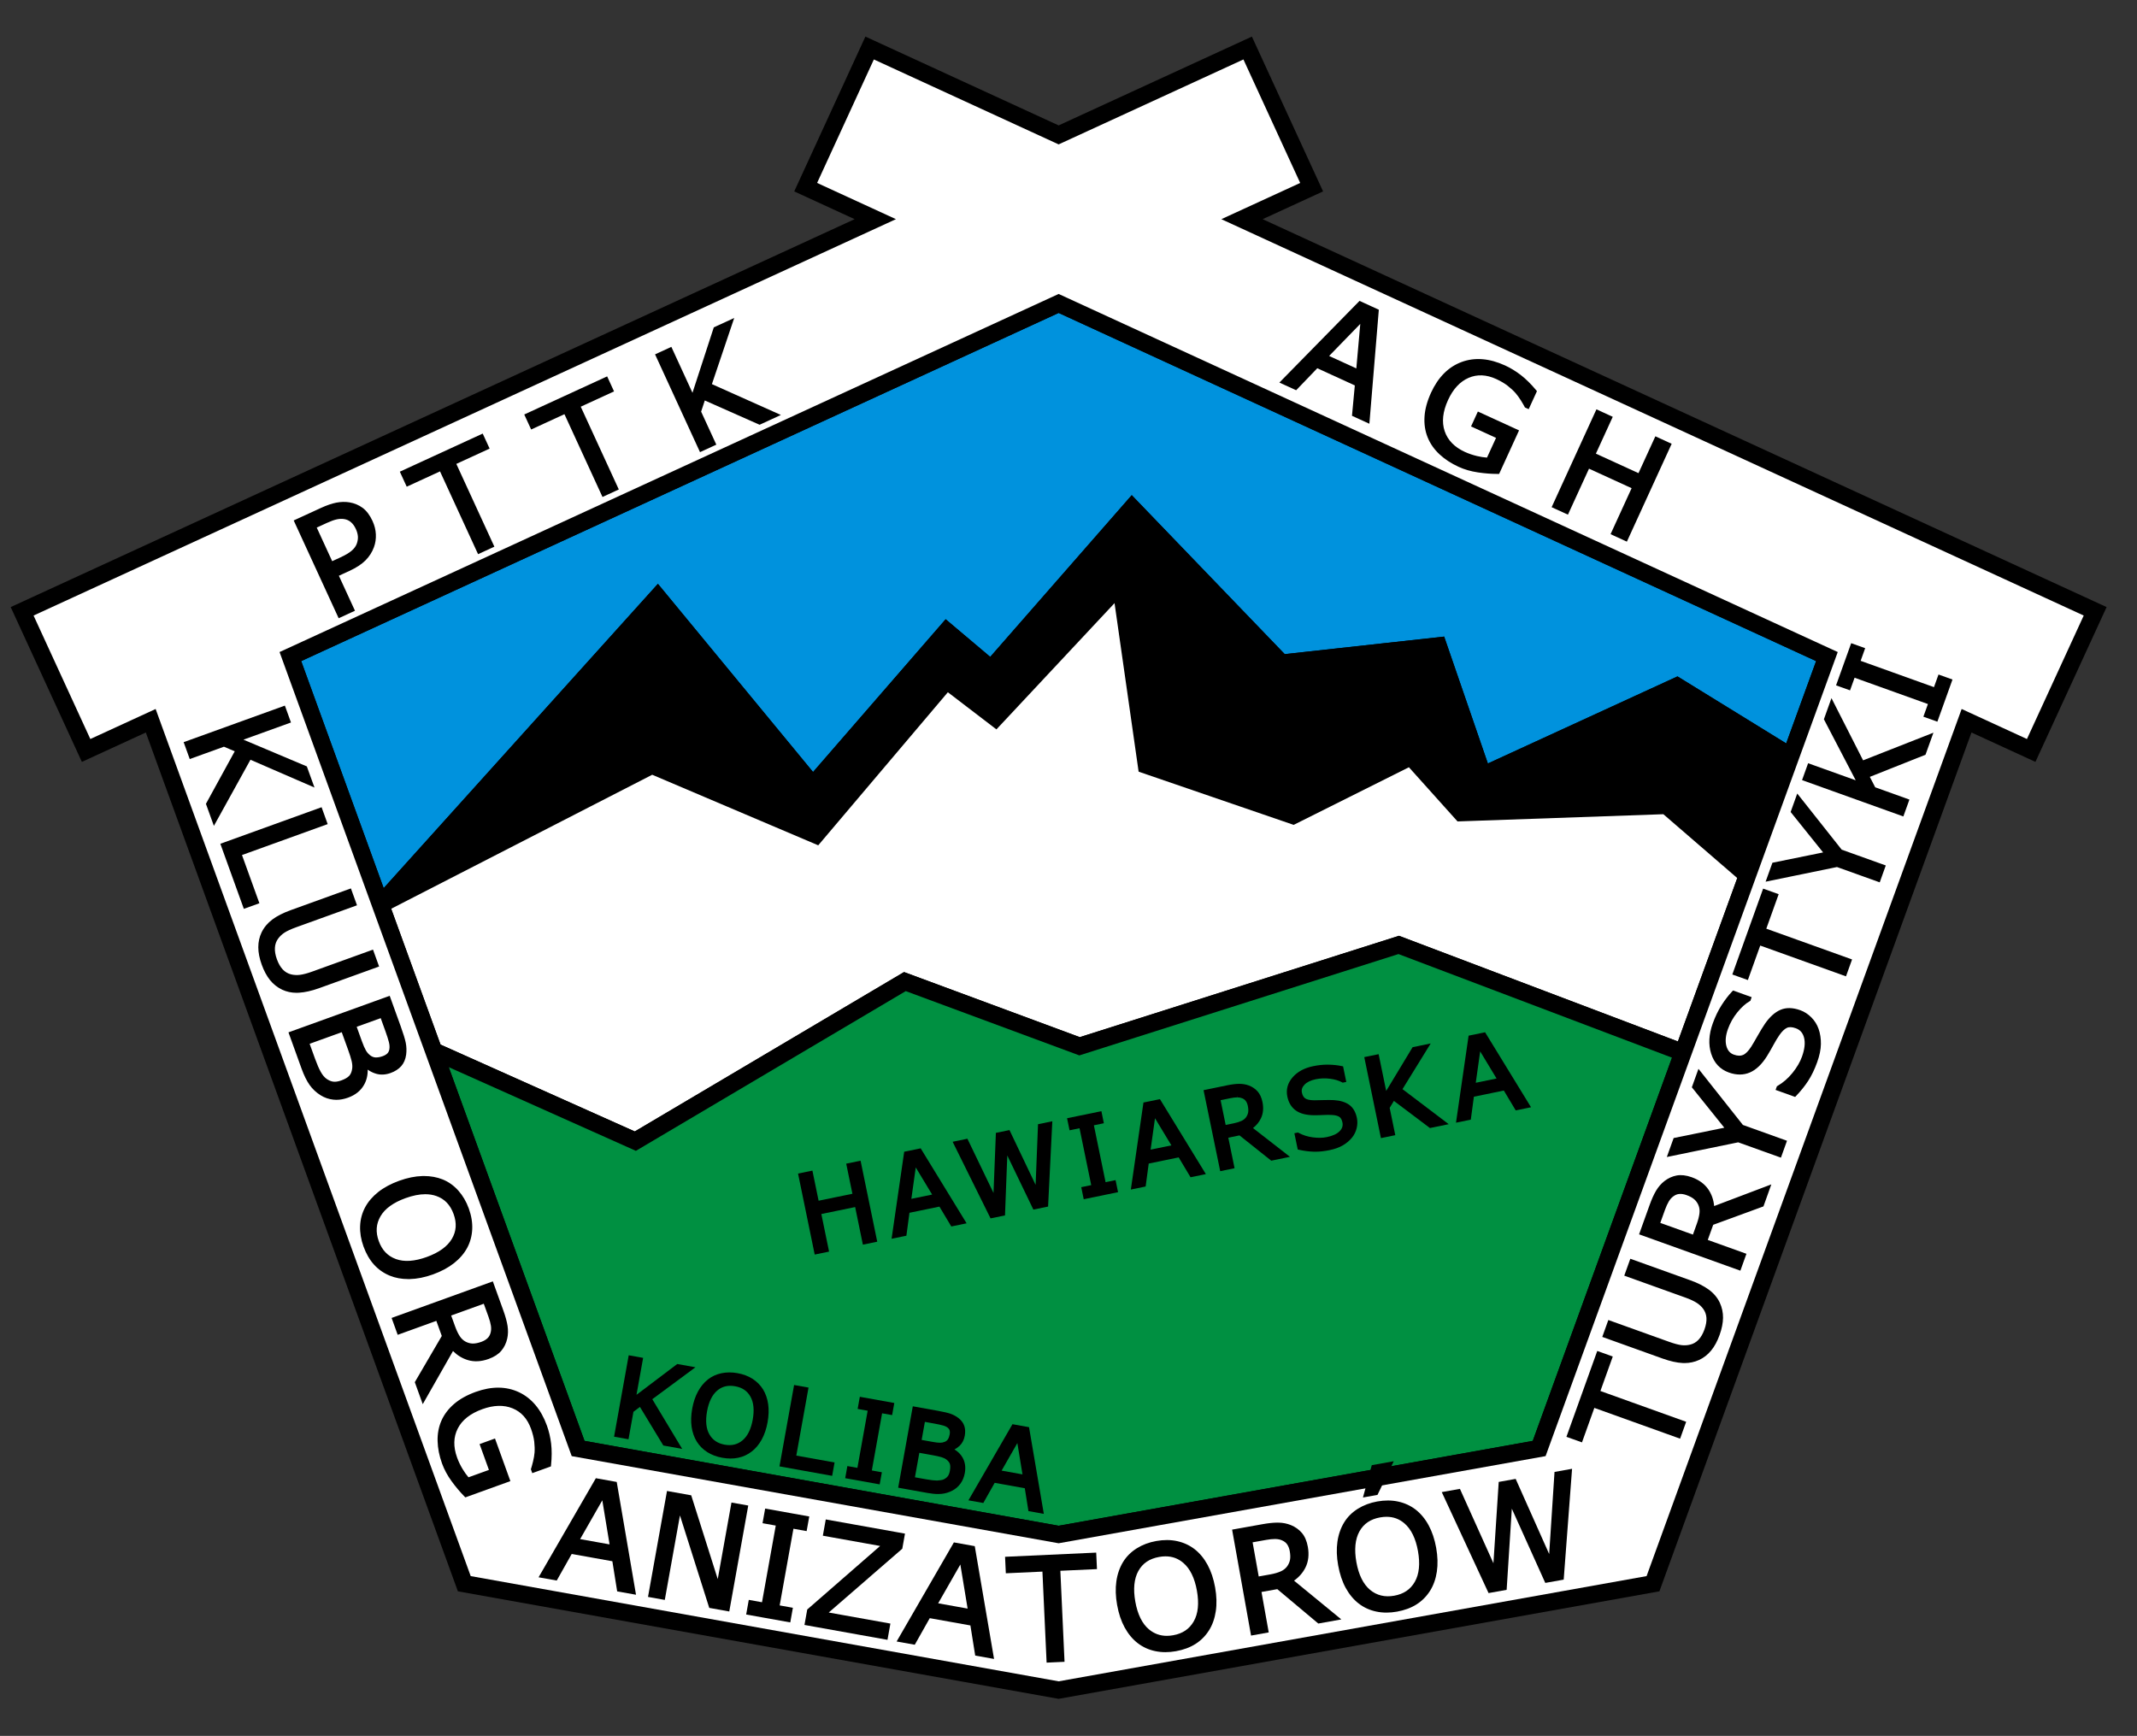 <svg version="1.1" id="svg2" xml:space="preserve" viewBox="368.034 299.386 330.246 268.273" xmlns="http://www.w3.org/2000/svg" style="max-height: 500px" width="330.246" height="268.273"><rect x="368.034" y="299.386" width="330.246" height="268.273" fill="#333333" stroke="none"/><defs id="defs6"><clipPath clipPathUnits="userSpaceOnUse" id="clipPath58"><path d="M 0,595.28 H 841.89 V 0 H 0 Z" id="path56"/></clipPath></defs><g id="g10" transform="matrix(1.333,0,0,-1.333,0,793.707)"><g id="g12" transform="translate(320.205,265.961)"><path d="m 0,0 -10.446,28.752 89.067,40.94 89.067,-40.94 -4.201,-11.563 -13.192,8.13 -22.5,-10.333 -5.167,15 -18.178,-2 -17.321,18 -16.334,-18.667 -5.166,4.36 -15.5,-17.86 -18,21.834 z" style="fill:#0092dd;fill-opacity:1;fill-rule:nonzero;stroke:none" id="path14"/></g><g id="g16" transform="translate(311.013,294.188)"><path d="M 0,0 9.563,-26.321 41.354,8.957 59.34,-12.86 74.712,4.852 79.881,0.489 96.286,19.237 114.021,0.807 132.506,2.84 137.573,-11.872 159.557,-1.776 172.158,-9.543 175.626,0 87.813,40.364 Z M 8.82,-30.134 -2.509,1.049 -1.672,1.433 87.813,42.565 178.134,1.049 173.199,-12.533 159.418,-4.04 136.401,-14.61 131.135,0.678 113.262,-1.289 96.356,16.28 80.093,-2.306 74.93,2.052 59.301,-15.956 41.287,5.894 Z" style="fill:#000000;fill-opacity:1;fill-rule:nonzero;stroke:none" id="path18"/></g><g id="g20" transform="translate(320.205,265.961)"><path d="m 0,0 32.129,35.653 18,-21.834 15.5,17.86 5.166,-4.36 16.334,18.667 17.321,-18 18.178,2 5.167,-15 22.5,10.333 13.192,-8.13 -5.019,-13.813 -9.385,8.11 -23.788,-0.834 -5.833,6.5 -13.667,-6.833 -17,5.833 -3.001,21.001 -14.499,-15.501 -5.666,4.334 -15.167,-17.91 -19,8.076 z" style="fill:#000000;fill-opacity:1;fill-rule:nonzero;stroke:none" id="path22"/></g><g id="g24" transform="translate(352.3,300.082)"><path d="m 0,0 -27.705,-30.744 27.032,13.878 18.753,-7.97 15.305,18.073 5.703,-4.362 15.306,16.363 3.21,-22.46 16.024,-5.498 13.975,6.986 6.029,-6.72 23.713,0.831 8.584,-7.417 4.245,11.684 -12.043,7.422 L 95.114,-20.504 89.848,-5.216 71.975,-7.183 55.069,10.386 38.806,-8.2 33.643,-3.842 18.014,-21.85 Z m -31.639,-35.011 -1.199,1.559 32.905,36.515 17.986,-21.817 15.372,17.712 5.169,-4.363 16.405,18.748 17.735,-18.43 18.485,2.033 5.067,-14.712 21.984,10.096 14.339,-8.838 -5.792,-15.943 -10.187,8.803 -23.861,-0.837 -5.637,6.28 -13.36,-6.679 -17.975,6.168 -2.793,19.541 -13.692,-14.639 -5.63,4.307 -15.028,-17.747 -19.247,8.181 z" style="fill:#000000;fill-opacity:1;fill-rule:nonzero;stroke:none" id="path26"/></g><g id="g28" transform="translate(320.205,265.961)"><path d="m 0,0 31.462,16.152 19,-8.076 15.167,17.91 5.666,-4.334 14.499,15.501 3.001,-21.001 17,-5.833 13.667,6.833 5.833,-6.5 23.788,0.834 9.385,-8.109 -7.464,-20.544 -32.959,12.486 -37,-11.75 -20.25,7.5 -31.25,-18.5 -23.377,10.454 z" style="fill:#ffffff;fill-opacity:1;fill-rule:nonzero;stroke:none" id="path30"/></g><g id="g32" transform="translate(327.168,249.725)"><path d="m 0,0 22.519,-10.07 31.214,18.479 20.374,-7.546 37.005,11.751 32.336,-12.251 6.883,18.944 -8.569,7.403 -23.861,-0.837 -5.637,6.28 L 98.905,25.474 80.929,31.642 78.137,51.183 64.444,36.544 58.814,40.851 43.786,23.104 24.539,31.285 -5.722,15.749 Z M 22.646,-12.318 -1.59,-1.48 l -6.614,18.204 32.663,16.768 18.753,-7.971 15.306,18.074 5.703,-4.362 15.305,16.363 3.21,-22.46 16.024,-5.498 13.975,6.986 6.029,-6.72 23.713,0.831 L 152.68,19.92 144.635,-2.225 111.053,10.497 74.058,-1.252 53.932,6.202 Z" style="fill:#000000;fill-opacity:1;fill-rule:nonzero;stroke:none" id="path34"/></g><g id="g36" transform="translate(326.373,248.984)"><path d="m 0,0 23.377,-10.454 31.25,18.5 20.25,-7.5 37,11.75 32.959,-12.485 -16.675,-45.898 -55.708,-9.972 -55.709,9.972 z" style="fill:#009041;fill-opacity:1;fill-rule:nonzero;stroke:none" id="path38"/></g><g id="g40" transform="translate(343.86,203.78)"><path d="M 0,0 54.965,-9.839 109.93,0 126.073,44.429 94.361,56.441 57.365,44.692 37.24,52.146 5.954,33.626 -15.742,43.328 Z M 54.965,-11.87 54.789,-11.839 -1.486,-1.766 -19.233,47.08 5.826,35.874 37.041,54.354 57.415,46.808 94.419,58.559 128.625,45.601 111.417,-1.766 Z" style="fill:#000000;fill-opacity:1;fill-rule:nonzero;stroke:none" id="path42"/></g><g id="g44" transform="translate(454.533,202.898)"><path d="M 0,0 -55.708,-9.972 -111.417,0 l -33.358,91.815 89.067,40.94 89.067,-40.94 z m 64.457,97.063 -98.908,45.463 8.072,3.71 -7.416,16.134 -21.913,-10.073 -21.913,10.073 -7.416,-16.134 8.072,-3.71 -98.908,-45.463 7.416,-16.133 7.493,3.444 36.352,-100.051 68.904,-12.333 68.904,12.333 36.352,100.051 7.493,-3.444 z" style="fill:#ffffff;fill-opacity:1;fill-rule:nonzero;stroke:none" id="path46"/></g><g id="g48" transform="translate(343.86,203.78)"><path d="M 0,0 54.965,-9.839 109.93,0 142.779,90.408 54.965,130.772 -32.847,90.408 Z m 54.965,-11.87 -0.176,0.031 -56.275,10.073 -33.87,93.223 0.837,0.384 89.484,41.132 90.322,-41.516 -33.87,-93.223 z m -68.161,-3.807 68.161,-12.2 68.161,12.2 36.526,100.531 7.571,-3.481 6.581,14.316 -99.976,45.954 9.14,4.201 -6.58,14.317 -21.423,-9.848 -21.422,9.848 -6.58,-14.316 9.14,-4.201 -99.977,-45.955 6.581,-14.316 7.571,3.481 z m 68.161,-14.231 -0.176,0.031 -69.471,12.435 -36.177,99.571 -7.415,-3.408 -8.252,17.949 97.84,44.974 -7.003,3.218 8.25,17.951 22.404,-10.298 22.404,10.298 8.252,-17.95 -7.004,-3.22 97.84,-44.973 -8.251,-17.949 -7.415,3.408 -36.178,-99.571 z" style="fill:#000000;fill-opacity:1;fill-rule:nonzero;stroke:none" id="path50"/></g><g id="g52"><g id="g54" clip-path="url(#clipPath58)"><g id="g60" transform="translate(317.576,309.605)"><path d="M 0,0 C -0.172,0.376 -0.388,0.672 -0.646,0.889 -0.904,1.108 -1.207,1.243 -1.554,1.295 -1.855,1.341 -2.17,1.328 -2.497,1.257 -2.825,1.185 -3.217,1.045 -3.671,0.836 l -1.422,-0.653 1.999,-4.349 1.212,0.557 c 0.58,0.267 1.028,0.536 1.342,0.807 0.315,0.272 0.533,0.574 0.655,0.908 0.12,0.339 0.168,0.658 0.143,0.96 C 0.234,-0.633 0.148,-0.321 0,0 M 1.478,0.724 C 1.699,0.242 1.821,-0.244 1.844,-0.732 1.866,-1.221 1.797,-1.685 1.636,-2.125 1.437,-2.671 1.125,-3.156 0.704,-3.576 0.282,-3.998 -0.315,-4.385 -1.09,-4.741 l -1.436,-0.66 1.865,-4.057 -1.437,-0.66 -5.003,10.883 2.932,1.347 c 0.648,0.298 1.222,0.496 1.722,0.593 0.5,0.098 0.978,0.109 1.434,0.035 C -0.474,2.65 0.003,2.451 0.418,2.141 0.833,1.83 1.187,1.357 1.478,0.724" style="fill:#000000;fill-opacity:1;fill-rule:nonzero;stroke:none" id="path62"/></g><g id="g64" transform="translate(332.524,318.947)"><path d="m 0,0 -3.859,-1.774 4.411,-9.597 -1.436,-0.66 -4.412,9.596 -3.859,-1.773 -0.591,1.286 9.155,4.208 z" style="fill:#000000;fill-opacity:1;fill-rule:nonzero;stroke:none" id="path66"/></g><g id="g68" transform="translate(346.95,325.578)"><path d="m 0,0 -3.859,-1.774 4.411,-9.597 -1.436,-0.66 -4.412,9.596 -3.86,-1.773 -0.591,1.286 9.156,4.208 z" style="fill:#000000;fill-opacity:1;fill-rule:nonzero;stroke:none" id="path70"/></g><g id="g72" transform="translate(366.019,322.719)"><path d="m 0,0 -1.865,-0.857 -6.5,2.881 -0.544,-1.649 1.698,-3.69 -1.437,-0.66 -5.002,10.883 1.436,0.66 2.61,-5.679 2.635,8.09 1.742,0.8 -2.474,-7.334 z" style="fill:#000000;fill-opacity:1;fill-rule:nonzero;stroke:none" id="path74"/></g><g id="g76" transform="translate(312.815,309.666)"><path d="m 0,0 1.79,-3.895 0.984,0.453 c 0.558,0.256 0.989,0.515 1.284,0.769 0.285,0.246 0.476,0.509 0.584,0.804 0.106,0.301 0.15,0.589 0.129,0.854 -0.022,0.271 -0.102,0.557 -0.237,0.85 C 4.378,0.176 4.183,0.445 3.954,0.637 3.729,0.828 3.474,0.942 3.17,0.988 2.897,1.03 2.614,1.017 2.317,0.952 2.006,0.884 1.628,0.748 1.195,0.549 Z M 1.545,-4.558 -0.663,0.245 0.986,1.003 C 1.452,1.217 1.864,1.365 2.211,1.44 2.567,1.519 2.915,1.532 3.245,1.482 3.637,1.423 3.984,1.267 4.276,1.019 4.561,0.781 4.801,0.452 4.988,0.043 5.147,-0.302 5.242,-0.645 5.269,-0.975 5.296,-1.311 5.243,-1.668 5.112,-2.038 4.976,-2.412 4.731,-2.752 4.385,-3.052 4.054,-3.336 3.583,-3.621 2.983,-3.896 Z m -3.553,5.14 4.794,-10.429 0.983,0.451 -1.866,4.057 1.664,0.765 c 0.746,0.343 1.325,0.718 1.721,1.115 0.394,0.392 0.688,0.849 0.875,1.359 0.148,0.408 0.213,0.844 0.192,1.296 C 6.334,-0.35 6.219,0.108 6.012,0.559 5.739,1.151 5.409,1.596 5.029,1.881 4.649,2.165 4.204,2.35 3.708,2.433 3.284,2.501 2.83,2.491 2.362,2.399 1.884,2.306 1.324,2.113 0.697,1.825 Z M 2.541,-10.51 -2.671,0.827 0.488,2.279 C 1.152,2.584 1.75,2.79 2.266,2.89 2.792,2.992 3.305,3.004 3.789,2.926 4.365,2.83 4.883,2.613 5.329,2.281 5.776,1.945 6.159,1.436 6.466,0.768 6.7,0.258 6.831,-0.263 6.854,-0.781 6.878,-1.3 6.804,-1.801 6.632,-2.271 6.42,-2.851 6.087,-3.37 5.641,-3.813 5.203,-4.252 4.575,-4.661 3.776,-5.028 l -1.21,-0.556 1.866,-4.057 z" style="fill:#000000;fill-opacity:1;fill-rule:nonzero;stroke:none" id="path78"/></g><g id="g80" transform="translate(327.351,316.844)"><path d="m 0,0 4.412,-9.597 0.982,0.451 -4.412,9.597 3.86,1.775 -0.382,0.832 -8.701,-4 0.382,-0.832 z m 4.167,-10.26 -4.412,9.597 -3.859,-1.774 -0.8,1.74 9.609,4.418 0.8,-1.741 -3.859,-1.774 4.411,-9.597 z" style="fill:#000000;fill-opacity:1;fill-rule:nonzero;stroke:none" id="path82"/></g><g id="g84" transform="translate(341.776,323.475)"><path d="m 0,0 4.412,-9.597 0.983,0.452 -4.412,9.597 3.859,1.774 -0.382,0.832 -8.701,-4 0.382,-0.832 z m 4.167,-10.26 -4.412,9.597 -3.859,-1.774 -0.8,1.74 9.61,4.418 L 5.505,1.98 1.646,0.207 6.058,-9.39 Z" style="fill:#000000;fill-opacity:1;fill-rule:nonzero;stroke:none" id="path86"/></g><g id="g88" transform="translate(352.7,329.504)"><path d="m 0,0 4.793,-10.429 0.983,0.451 -1.634,3.553 0.661,2.005 6.649,-2.948 1.262,0.58 -7.405,3.313 2.361,7 -1.116,-0.513 -2.8,-8.593 -2.772,6.032 z m 4.548,-11.092 -5.211,11.337 1.89,0.869 2.448,-5.325 2.471,7.586 2.368,1.088 -2.586,-7.668 7.996,-3.577 -2.468,-1.135 -6.352,2.816 -0.426,-1.294 1.761,-3.828 z" style="fill:#000000;fill-opacity:1;fill-rule:nonzero;stroke:none" id="path90"/></g><g id="g92" transform="translate(300.938,275.685)"><path d="M 0,0 -0.697,1.931 2.722,8.165 1.125,8.845 -2.696,7.465 -3.233,8.952 8.032,13.021 8.569,11.533 2.691,9.411 10.53,6.104 11.182,4.302 4.082,7.383 Z" style="fill:#000000;fill-opacity:1;fill-rule:nonzero;stroke:none" id="path94"/></g><g id="g96" transform="translate(304.515,265.783)"><path d="M 0,0 -2.555,7.074 8.711,11.143 9.248,9.655 -0.686,6.068 1.332,0.48 Z" style="fill:#000000;fill-opacity:1;fill-rule:nonzero;stroke:none" id="path98"/></g><g id="g100" transform="translate(312.983,256.494)"><path d="m 0,0 c -0.817,-0.295 -1.562,-0.463 -2.232,-0.505 -0.673,-0.042 -1.284,0.067 -1.834,0.327 -0.523,0.247 -0.965,0.597 -1.329,1.049 -0.362,0.451 -0.668,1.021 -0.915,1.707 -0.253,0.7 -0.38,1.345 -0.382,1.933 -10e-4,0.589 0.117,1.126 0.35,1.612 0.268,0.555 0.661,1.027 1.183,1.416 0.52,0.389 1.208,0.737 2.059,1.045 L 3.642,11.019 4.179,9.532 -2.638,7.07 C -3.248,6.85 -3.715,6.635 -4.038,6.424 -4.361,6.214 -4.632,5.959 -4.849,5.66 -5.098,5.322 -5.236,4.934 -5.266,4.495 -5.296,4.058 -5.216,3.572 -5.023,3.042 -4.83,2.507 -4.584,2.08 -4.284,1.764 c 0.3,-0.317 0.657,-0.527 1.07,-0.632 0.36,-0.092 0.737,-0.111 1.139,-0.061 0.4,0.052 0.875,0.177 1.425,0.375 L 6.204,3.922 6.741,2.435 Z" style="fill:#000000;fill-opacity:1;fill-rule:nonzero;stroke:none" id="path102"/></g><g id="g104" transform="translate(320.541,248.145)"><path d="M 0,0 C 0.273,0.098 0.485,0.226 0.641,0.384 0.794,0.541 0.893,0.74 0.937,0.982 0.988,1.268 0.969,1.583 0.881,1.931 0.792,2.277 0.658,2.699 0.479,3.194 L -0.16,4.967 -3.414,3.792 -2.721,1.87 C -2.552,1.404 -2.394,1.042 -2.246,0.784 -2.099,0.526 -1.907,0.307 -1.671,0.126 -1.434,-0.055 -1.18,-0.15 -0.904,-0.162 -0.629,-0.173 -0.327,-0.119 0,0 m -4.793,-2.81 c 0.454,0.164 0.79,0.362 1.009,0.594 0.219,0.232 0.357,0.559 0.415,0.982 0.039,0.286 0.015,0.607 -0.069,0.963 C -3.525,0.086 -3.656,0.51 -3.834,1 l -0.844,2.336 -4.191,-1.514 0.711,-1.968 c 0.235,-0.651 0.461,-1.171 0.679,-1.562 0.218,-0.391 0.465,-0.687 0.744,-0.886 0.297,-0.21 0.596,-0.334 0.895,-0.373 0.3,-0.039 0.649,0.014 1.047,0.157 m 0.619,-1.525 c -0.56,-0.202 -1.092,-0.275 -1.597,-0.221 -0.504,0.056 -0.959,0.212 -1.365,0.467 -0.485,0.301 -0.888,0.677 -1.211,1.129 -0.323,0.452 -0.626,1.066 -0.906,1.842 L -10.685,2.848 0.581,6.916 1.776,3.604 C 2.071,2.788 2.263,2.166 2.349,1.739 2.435,1.312 2.447,0.878 2.391,0.438 2.321,-0.051 2.15,-0.449 1.878,-0.758 1.604,-1.065 1.229,-1.306 0.756,-1.477 0.221,-1.67 -0.283,-1.699 -0.757,-1.564 -1.23,-1.43 -1.662,-1.178 -2.051,-0.81 l -0.06,-0.021 C -1.995,-1.644 -2.114,-2.36 -2.469,-2.98 -2.823,-3.602 -3.393,-4.053 -4.174,-4.335" style="fill:#000000;fill-opacity:1;fill-rule:nonzero;stroke:none" id="path106"/></g><g id="g108" transform="translate(325.656,224.865)"><path d="M 0,0 C 1.462,0.528 2.473,1.261 3.033,2.199 3.592,3.137 3.668,4.169 3.262,5.296 2.851,6.432 2.131,7.181 1.104,7.542 0.074,7.904 -1.172,7.82 -2.634,7.292 -4.111,6.759 -5.124,6.02 -5.669,5.075 -6.216,4.131 -6.287,3.104 -5.886,1.992 -5.484,0.88 -4.773,0.138 -3.75,-0.238 -2.729,-0.613 -1.478,-0.533 0,0 M 4.392,1.434 C 4.051,0.796 3.56,0.223 2.916,-0.284 2.271,-0.791 1.486,-1.212 0.559,-1.547 -0.37,-1.883 -1.246,-2.059 -2.07,-2.076 c -0.823,-0.017 -1.561,0.109 -2.209,0.378 -0.677,0.276 -1.256,0.682 -1.74,1.218 -0.485,0.536 -0.873,1.207 -1.164,2.012 -0.284,0.786 -0.41,1.548 -0.38,2.286 0.029,0.739 0.212,1.423 0.549,2.054 0.338,0.631 0.825,1.199 1.463,1.704 0.639,0.505 1.425,0.926 2.359,1.263 0.918,0.332 1.784,0.51 2.599,0.532 C 0.224,9.394 0.973,9.269 1.66,8.996 2.313,8.733 2.889,8.323 3.388,7.765 3.885,7.206 4.274,6.541 4.553,5.771 4.842,4.969 4.969,4.202 4.935,3.468 4.9,2.733 4.719,2.056 4.392,1.434" style="fill:#000000;fill-opacity:1;fill-rule:nonzero;stroke:none" id="path110"/></g><g id="g112" transform="translate(331.995,215.031)"><path d="M 0,0 C 0.322,0.116 0.589,0.276 0.798,0.479 1.008,0.682 1.15,0.944 1.228,1.267 1.296,1.535 1.306,1.827 1.257,2.144 1.208,2.46 1.111,2.818 0.967,3.219 L 0.335,4.969 -3.916,3.433 -3.374,1.931 c 0.17,-0.47 0.359,-0.867 0.569,-1.187 0.209,-0.32 0.473,-0.561 0.787,-0.725 0.295,-0.149 0.598,-0.227 0.912,-0.236 C -0.793,-0.226 -0.423,-0.153 0,0 m -6.84,-6.4 -0.697,1.929 3.129,5.358 -0.757,2.095 -4.48,-1.618 -0.537,1.488 L 1.084,6.92 2.215,3.788 C 2.459,3.112 2.618,2.533 2.693,2.051 2.768,1.568 2.758,1.106 2.659,0.663 2.549,0.165 2.34,-0.269 2.03,-0.638 1.722,-1.007 1.269,-1.3 0.667,-1.517 -0.145,-1.81 -0.897,-1.853 -1.592,-1.645 c -0.693,0.208 -1.307,0.618 -1.842,1.229 z" style="fill:#000000;fill-opacity:1;fill-rule:nonzero;stroke:none" id="path114"/></g><g id="g116" transform="translate(330.108,197.519)"><path d="m 0,0 c -0.503,0.509 -0.989,1.088 -1.46,1.735 -0.471,0.648 -0.827,1.31 -1.071,1.986 -0.316,0.871 -0.483,1.714 -0.502,2.527 -0.022,0.814 0.12,1.563 0.419,2.248 0.302,0.692 0.77,1.312 1.403,1.857 0.632,0.545 1.44,0.996 2.425,1.351 1.801,0.65 3.41,0.642 4.829,-0.026 C 7.462,11.01 8.5,9.765 9.158,7.942 9.388,7.307 9.545,6.629 9.631,5.91 9.717,5.191 9.714,4.382 9.622,3.483 L 7.844,2.841 7.795,2.977 C 7.86,3.175 7.937,3.458 8.027,3.824 8.117,4.19 8.177,4.541 8.205,4.873 8.236,5.275 8.224,5.714 8.171,6.189 8.114,6.665 7.988,7.181 7.787,7.736 7.335,8.988 6.572,9.831 5.5,10.268 4.427,10.704 3.2,10.673 1.818,10.174 0.359,9.646 -0.637,8.856 -1.171,7.804 -1.706,6.75 -1.735,5.567 -1.262,4.256 -1.089,3.775 -0.867,3.313 -0.599,2.869 -0.332,2.426 -0.057,2.051 0.226,1.746 L 2.988,2.743 1.905,5.739 3.222,6.215 4.836,1.746 Z" style="fill:#000000;fill-opacity:1;fill-rule:nonzero;stroke:none" id="path118"/></g><g id="g120" transform="translate(300.515,277.595)"><path d="M 0,0 0.472,-1.306 4.397,5.793 11.173,2.853 10.756,4.007 2.429,7.521 8.673,9.774 8.306,10.791 -2.49,6.893 -2.122,5.876 1.556,7.204 3.498,6.378 Z M 0.376,-2.513 -0.547,0.043 2.793,6.134 1.542,6.667 -2.423,5.235 -3.129,7.193 8.606,11.432 9.313,9.474 3.801,7.483 11.152,4.382 12.038,1.933 4.615,5.154 Z" style="fill:#000000;fill-opacity:1;fill-rule:nonzero;stroke:none" id="path122"/></g><g id="g124" transform="translate(302.28,272.707)"><path d="m 0,0 2.385,-6.604 0.862,0.311 -2.018,5.588 9.934,3.587 -0.368,1.016 z M 2.084,-7.244 -0.64,0.301 11.096,4.539 11.803,2.581 1.869,-1.006 3.887,-6.594 Z" style="fill:#000000;fill-opacity:1;fill-rule:nonzero;stroke:none" id="path126"/></g><g id="g128" transform="translate(316.475,267.192)"><path d="m 0,0 -6.506,-2.35 c -0.826,-0.297 -1.496,-0.637 -1.995,-1.009 -0.485,-0.362 -0.857,-0.808 -1.107,-1.325 -0.217,-0.452 -0.327,-0.958 -0.326,-1.504 0.002,-0.557 0.126,-1.179 0.368,-1.847 0.237,-0.656 0.531,-1.207 0.875,-1.636 0.338,-0.42 0.755,-0.75 1.24,-0.979 0.51,-0.24 1.084,-0.344 1.712,-0.303 0.645,0.04 1.373,0.205 2.163,0.49 l 6.506,2.35 -0.367,1.016 -6.62,-2.39 c -0.564,-0.203 -1.061,-0.334 -1.477,-0.388 -0.436,-0.055 -0.845,-0.032 -1.233,0.066 -0.459,0.118 -0.859,0.354 -1.19,0.703 -0.321,0.338 -0.588,0.798 -0.793,1.365 -0.203,0.559 -0.289,1.083 -0.256,1.555 0.032,0.485 0.189,0.921 0.465,1.296 0.233,0.322 0.528,0.599 0.875,0.826 0.34,0.221 0.815,0.441 1.452,0.671 l 6.581,2.377 z m -6,-11.462 c -0.598,0 -1.158,0.121 -1.664,0.359 -0.554,0.263 -1.031,0.639 -1.417,1.12 -0.378,0.471 -0.7,1.07 -0.955,1.778 -0.262,0.722 -0.396,1.4 -0.398,2.017 -0.001,0.621 0.125,1.2 0.375,1.721 0.286,0.591 0.709,1.098 1.259,1.508 0.538,0.401 1.253,0.765 2.124,1.08 l 6.977,2.52 0.707,-1.957 -7.052,-2.547 c -0.591,-0.214 -1.045,-0.423 -1.349,-0.62 -0.296,-0.194 -0.546,-0.429 -0.745,-0.702 -0.219,-0.298 -0.343,-0.646 -0.369,-1.035 -0.028,-0.403 0.049,-0.857 0.227,-1.351 0.182,-0.502 0.412,-0.903 0.686,-1.192 0.264,-0.279 0.584,-0.467 0.951,-0.561 0.327,-0.083 0.677,-0.101 1.045,-0.055 0.38,0.049 0.841,0.171 1.371,0.362 l 7.09,2.561 0.707,-1.958 -6.976,-2.52 c -0.835,-0.3 -1.61,-0.475 -2.302,-0.518 -0.099,-0.007 -0.196,-0.01 -0.292,-0.01" style="fill:#000000;fill-opacity:1;fill-rule:nonzero;stroke:none" id="path130"/></g><g id="g132" transform="translate(317.447,251.787)"><path d="m 0,0 0.609,-1.687 c 0.163,-0.451 0.317,-0.802 0.456,-1.046 0.131,-0.229 0.303,-0.425 0.51,-0.584 0.197,-0.15 0.402,-0.227 0.626,-0.237 0.284,0 0.537,0.049 0.808,0.148 0.235,0.084 0.419,0.192 0.548,0.323 0.118,0.122 0.193,0.275 0.228,0.469 0.045,0.245 0.027,0.529 -0.052,0.842 -0.087,0.338 -0.22,0.756 -0.395,1.24 L 2.784,1.005 Z M 2.259,-4.055 2.18,-4.054 c -0.326,0.014 -0.631,0.128 -0.908,0.339 -0.261,0.2 -0.477,0.446 -0.641,0.734 -0.153,0.268 -0.319,0.646 -0.492,1.125 L -0.64,0.301 3.084,1.646 3.809,-0.362 c 0.18,-0.499 0.317,-0.932 0.408,-1.286 0.097,-0.384 0.117,-0.74 0.06,-1.056 C 4.224,-2.994 4.102,-3.239 3.914,-3.433 3.731,-3.618 3.484,-3.768 3.178,-3.877 2.854,-3.995 2.545,-4.055 2.259,-4.055 m -7.714,2.085 0.626,-1.732 c 0.231,-0.64 0.454,-1.152 0.663,-1.526 0.2,-0.358 0.425,-0.628 0.67,-0.804 0.261,-0.184 0.525,-0.295 0.783,-0.328 0.26,-0.033 0.57,0.015 0.929,0.144 0.415,0.15 0.722,0.328 0.912,0.529 0.182,0.193 0.299,0.477 0.35,0.845 0.034,0.253 0.012,0.546 -0.065,0.872 -0.087,0.354 -0.217,0.773 -0.388,1.243 l -0.759,2.101 z m 2.908,-4.901 c -0.08,0 -0.157,0.005 -0.231,0.015 -0.339,0.044 -0.678,0.184 -1.007,0.417 -0.307,0.219 -0.582,0.544 -0.818,0.967 -0.225,0.403 -0.452,0.925 -0.696,1.6 l -0.796,2.203 4.662,1.684 0.929,-2.572 c 0.176,-0.487 0.312,-0.923 0.402,-1.296 0.093,-0.387 0.118,-0.742 0.075,-1.057 -0.065,-0.473 -0.226,-0.85 -0.481,-1.119 -0.247,-0.263 -0.609,-0.478 -1.106,-0.658 -0.34,-0.122 -0.654,-0.184 -0.933,-0.184 m -4.724,5.927 1.348,-3.731 c 0.27,-0.749 0.565,-1.348 0.874,-1.781 0.301,-0.423 0.685,-0.78 1.139,-1.062 0.374,-0.235 0.798,-0.379 1.261,-0.431 0.465,-0.045 0.962,0.019 1.484,0.208 0.722,0.261 1.251,0.678 1.573,1.243 0.325,0.568 0.435,1.237 0.327,1.99 l -0.028,0.202 0.397,0.142 0.111,-0.106 c 0.358,-0.338 0.759,-0.573 1.191,-0.696 0.421,-0.12 0.876,-0.092 1.359,0.083 0.431,0.155 0.775,0.374 1.021,0.65 0.237,0.269 0.389,0.628 0.451,1.065 0.054,0.411 0.04,0.821 -0.039,1.217 -0.083,0.409 -0.272,1.024 -0.562,1.828 L 3.525,2.954 Z m 4.922,-7.521 c -0.119,0 -0.237,0.007 -0.354,0.019 -0.54,0.059 -1.035,0.229 -1.472,0.504 -0.51,0.316 -0.941,0.718 -1.281,1.195 -0.336,0.471 -0.651,1.11 -0.938,1.902 L -7.91,-0.644 3.826,3.595 5.106,0.047 c 0.303,-0.838 0.493,-1.46 0.582,-1.9 0.09,-0.449 0.105,-0.914 0.045,-1.382 C 5.656,-3.774 5.464,-4.221 5.16,-4.564 4.857,-4.904 4.445,-5.169 3.935,-5.354 3.353,-5.564 2.792,-5.595 2.269,-5.446 1.917,-5.347 1.584,-5.185 1.274,-4.965 1.289,-5.621 1.145,-6.218 0.842,-6.746 0.46,-7.416 -0.158,-7.909 -0.995,-8.212 -1.46,-8.38 -1.916,-8.465 -2.349,-8.465" style="fill:#000000;fill-opacity:1;fill-rule:nonzero;stroke:none" id="path134"/></g><g id="g136" transform="translate(325.398,232.378)"><path d="m 0,0 c -0.683,0 -1.454,-0.153 -2.291,-0.456 -1.414,-0.511 -2.391,-1.219 -2.903,-2.107 -0.513,-0.884 -0.577,-1.824 -0.198,-2.873 0.378,-1.047 1.028,-1.728 1.987,-2.081 0.96,-0.353 2.165,-0.271 3.578,0.24 1.4,0.506 2.377,1.21 2.904,2.091 0.523,0.878 0.591,1.822 0.208,2.884 C 2.897,-1.23 2.241,-0.545 1.279,-0.207 0.89,-0.069 0.459,0 0,0 m -2.111,-8.232 v 0 c -0.527,0 -1.02,0.083 -1.467,0.247 -1.09,0.4 -1.859,1.201 -2.285,2.38 -0.426,1.179 -0.346,2.288 0.236,3.292 0.572,0.993 1.638,1.776 3.167,2.328 1.512,0.547 2.826,0.63 3.905,0.25 1.097,-0.386 1.874,-1.192 2.31,-2.397 C 4.186,-3.327 4.103,-4.441 3.506,-5.441 2.918,-6.426 1.854,-7.202 0.343,-7.748 -0.549,-8.069 -1.375,-8.232 -2.111,-8.232 M -0.149,1.611 -0.328,1.608 C -1.111,1.587 -1.959,1.413 -2.849,1.091 -3.753,0.765 -4.523,0.354 -5.137,-0.133 c -0.607,-0.478 -1.077,-1.026 -1.398,-1.626 -0.318,-0.595 -0.493,-1.249 -0.52,-1.945 -0.028,-0.705 0.095,-1.442 0.366,-2.192 0.278,-0.771 0.653,-1.42 1.114,-1.929 0.457,-0.506 1.012,-0.895 1.649,-1.154 0.578,-0.24 1.241,-0.361 1.971,-0.361 l 0.138,10e-4 c 0.795,0.017 1.652,0.191 2.549,0.515 0.897,0.323 1.667,0.735 2.288,1.223 0.611,0.482 1.085,1.034 1.409,1.64 0.309,0.586 0.482,1.235 0.514,1.928 0.033,0.698 -0.091,1.44 -0.367,2.206 C 4.311,-1.092 3.935,-0.448 3.459,0.086 2.989,0.612 2.439,1.005 1.825,1.251 1.224,1.49 0.559,1.611 -0.149,1.611 M -1.955,-9.84 c -0.796,0 -1.524,0.134 -2.162,0.398 -0.706,0.289 -1.321,0.719 -1.829,1.281 -0.504,0.557 -0.912,1.263 -1.214,2.096 -0.293,0.81 -0.425,1.611 -0.395,2.38 0.031,0.773 0.225,1.5 0.579,2.163 0.354,0.66 0.868,1.259 1.528,1.782 0.657,0.519 1.474,0.957 2.429,1.302 0.94,0.339 1.841,0.523 2.678,0.546 l 0.192,0.003 c 0.772,0 1.498,-0.133 2.16,-0.395 C 2.697,1.439 3.31,1.003 3.833,0.419 4.351,-0.164 4.759,-0.862 5.046,-1.657 5.345,-2.485 5.478,-3.293 5.442,-4.057 5.407,-4.822 5.215,-5.542 4.871,-6.195 4.514,-6.864 3.995,-7.469 3.329,-7.993 2.666,-8.515 1.849,-8.953 0.902,-9.295 -0.046,-9.638 -0.958,-9.82 -1.807,-9.839 Z" style="fill:#000000;fill-opacity:1;fill-rule:nonzero;stroke:none" id="path138"/></g><g id="g140" transform="translate(328.399,218.314)"><path d="M 0,0 0.458,-1.267 C 0.621,-1.719 0.804,-2.101 1,-2.401 1.184,-2.682 1.417,-2.897 1.694,-3.042 1.955,-3.173 2.218,-3.241 2.497,-3.249 h 0.004 c 0.316,0 0.641,0.068 1.01,0.202 0.288,0.104 0.526,0.246 0.709,0.424 0.176,0.169 0.294,0.387 0.361,0.666 0.06,0.237 0.068,0.499 0.025,0.78 -0.046,0.299 -0.14,0.645 -0.278,1.029 L 3.781,1.366 Z M 2.542,-3.75 H 2.541 c -0.407,0.011 -0.749,0.099 -1.075,0.263 -0.357,0.186 -0.653,0.459 -0.884,0.812 -0.218,0.332 -0.418,0.749 -0.595,1.238 L -0.64,0.301 4.082,2.007 4.798,0.021 C 4.947,-0.393 5.049,-0.77 5.1,-1.101 5.154,-1.448 5.143,-1.777 5.066,-2.077 4.979,-2.443 4.811,-2.749 4.567,-2.982 4.334,-3.209 4.036,-3.39 3.681,-3.518 3.256,-3.672 2.873,-3.75 2.542,-3.75 m -6.208,-4.028 0.473,-1.31 3.312,5.819 0.232,-0.265 c 0.5,-0.571 1.08,-0.96 1.725,-1.154 0.64,-0.192 1.347,-0.15 2.102,0.125 0.555,0.2 0.978,0.47 1.257,0.803 0.281,0.336 0.475,0.738 0.576,1.195 0.091,0.407 0.101,0.842 0.031,1.295 C 5.97,-0.804 5.813,-0.235 5.576,0.421 L 4.53,3.317 -6.266,-0.581 l 0.368,-1.017 4.48,1.619 0.881,-2.442 z m 0.372,-2.499 -0.922,2.549 3.129,5.358 -0.632,1.75 -4.48,-1.618 L -6.905,-0.28 4.831,3.958 6.046,0.591 C 6.294,-0.096 6.459,-0.695 6.537,-1.193 6.616,-1.708 6.604,-2.206 6.5,-2.674 6.38,-3.21 6.151,-3.684 5.818,-4.081 5.482,-4.482 4.987,-4.804 4.348,-5.034 3.49,-5.345 2.675,-5.389 1.933,-5.166 1.297,-4.976 0.72,-4.623 0.212,-4.117 Z" style="fill:#000000;fill-opacity:1;fill-rule:nonzero;stroke:none" id="path142"/></g><g id="g144" transform="translate(333.848,209.454)"><path d="M 0,0 C -0.762,0 -1.583,-0.157 -2.44,-0.467 -3.393,-0.811 -4.182,-1.25 -4.787,-1.772 -5.388,-2.29 -5.838,-2.885 -6.125,-3.54 c -0.284,-0.652 -0.418,-1.372 -0.397,-2.141 0.018,-0.785 0.182,-1.608 0.486,-2.449 0.237,-0.653 0.586,-1.3 1.039,-1.923 0.429,-0.59 0.873,-1.125 1.324,-1.593 l 4.449,1.607 -1.444,3.998 -0.846,-0.306 1.083,-2.996 -3.153,-1.137 -0.113,0.121 c -0.293,0.316 -0.581,0.708 -0.855,1.164 -0.278,0.459 -0.508,0.94 -0.684,1.43 -0.496,1.374 -0.462,2.635 0.103,3.746 0.561,1.107 1.613,1.946 3.127,2.493 1.434,0.517 2.735,0.547 3.861,0.089 C 2.992,-1.899 3.808,-2.8 4.283,-4.114 4.487,-4.677 4.62,-5.216 4.68,-5.717 4.735,-6.214 4.747,-6.673 4.715,-7.082 4.686,-7.427 4.624,-7.792 4.531,-8.171 4.478,-8.384 4.43,-8.569 4.386,-8.728 l 1.263,0.457 c 0.075,0.816 0.073,1.56 -0.005,2.216 C 5.56,-5.356 5.405,-4.691 5.184,-4.078 4.552,-2.329 3.547,-1.119 2.197,-0.484 1.515,-0.163 0.776,0 0,0 m -3.805,-12.225 -0.112,0.114 c -0.506,0.512 -1.006,1.105 -1.484,1.763 -0.481,0.662 -0.853,1.351 -1.105,2.048 -0.323,0.892 -0.496,1.769 -0.516,2.607 -0.022,0.84 0.126,1.633 0.439,2.353 0.317,0.725 0.812,1.38 1.47,1.946 0.651,0.563 1.493,1.033 2.503,1.398 1.855,0.67 3.548,0.657 5.02,-0.035 C 3.884,-0.726 4.976,-2.029 5.654,-3.908 5.888,-4.558 6.052,-5.26 6.14,-5.996 6.228,-6.729 6.225,-7.564 6.131,-8.478 L 6.116,-8.634 3.954,-9.415 3.791,-8.963 3.818,-8.881 c 0.064,0.194 0.139,0.472 0.227,0.83 0.087,0.353 0.144,0.693 0.172,1.01 0.029,0.376 0.018,0.803 -0.034,1.268 -0.055,0.46 -0.18,0.961 -0.37,1.489 -0.431,1.192 -1.133,1.971 -2.146,2.385 -1.012,0.412 -2.188,0.378 -3.503,-0.098 -1.39,-0.502 -2.349,-1.259 -2.851,-2.248 -0.5,-0.984 -0.526,-2.11 -0.079,-3.35 0.165,-0.46 0.381,-0.911 0.642,-1.343 0.222,-0.369 0.452,-0.69 0.684,-0.959 l 2.369,0.855 -1.083,2.996 1.787,0.646 1.784,-4.94 z" style="fill:#000000;fill-opacity:1;fill-rule:nonzero;stroke:none" id="path146"/></g><g id="g148" transform="translate(377.498,227.067)"><path d="m 0,0 -1.175,-0.242 -0.895,4.357 -4.409,-0.906 0.895,-4.357 -1.175,-0.243 -1.83,8.902 1.175,0.241 0.718,-3.49 4.409,0.906 -0.718,3.491 1.175,0.241 z" style="fill:#000000;fill-opacity:1;fill-rule:nonzero;stroke:none" id="path150"/></g><g id="g152" transform="translate(384.557,232.163)"><path d="m 0,0 -2.447,4.052 -0.657,-4.69 z M 3.199,-2.986 1.948,-3.244 0.571,-0.941 -3.251,-1.728 -3.606,-4.387 -4.8,-4.632 l 1.386,9.564 1.567,0.321 z" style="fill:#000000;fill-opacity:1;fill-rule:nonzero;stroke:none" id="path154"/></g><g id="g156" transform="translate(397.826,240.525)"><path d="m 0,0 -0.466,-9.374 -1.323,-0.272 -3.377,7.006 -0.296,-7.761 -1.294,-0.266 -4.168,8.42 1.204,0.248 3.379,-7.02 0.306,7.778 1.193,0.245 3.382,-7.093 0.31,7.852 z" style="fill:#000000;fill-opacity:1;fill-rule:nonzero;stroke:none" id="path158"/></g><g id="g160" transform="translate(405.417,232.809)"><path d="M 0,0 -3.489,-0.718 -3.676,0.19 -2.52,0.429 -3.977,7.513 -5.133,7.274 -5.32,8.184 -1.831,8.901 -1.645,7.992 -2.801,7.754 -1.344,0.67 -0.188,0.908 Z" style="fill:#000000;fill-opacity:1;fill-rule:nonzero;stroke:none" id="path162"/></g><g id="g164" transform="translate(412.293,237.867)"><path d="m 0,0 -2.447,4.052 -0.657,-4.69 z M 3.2,-2.986 1.948,-3.244 0.571,-0.941 -3.25,-1.728 -3.606,-4.387 -4.8,-4.632 l 1.387,9.564 1.566,0.321 z" style="fill:#000000;fill-opacity:1;fill-rule:nonzero;stroke:none" id="path166"/></g><g id="g168" transform="translate(420.999,242.68)"><path d="M 0,0 C -0.053,0.255 -0.144,0.473 -0.273,0.651 -0.402,0.831 -0.584,0.967 -0.818,1.06 -1.012,1.141 -1.23,1.18 -1.473,1.178 -1.716,1.176 -1.995,1.143 -2.312,1.077 l -1.382,-0.284 0.69,-3.36 1.188,0.244 c 0.372,0.076 0.689,0.176 0.953,0.299 0.262,0.122 0.472,0.294 0.63,0.513 0.143,0.203 0.235,0.423 0.276,0.657 C 0.083,-0.618 0.069,-0.335 0,0 m 4.063,-5.831 -1.525,-0.314 -3.683,2.932 -1.656,-0.341 0.728,-3.539 -1.175,-0.242 -1.83,8.901 2.474,0.51 c 0.535,0.11 0.987,0.167 1.357,0.17 C -0.877,2.25 -0.53,2.19 -0.209,2.069 0.153,1.933 0.456,1.728 0.699,1.456 0.943,1.184 1.113,0.812 1.211,0.337 1.344,-0.305 1.293,-0.875 1.062,-1.373 0.83,-1.872 0.456,-2.288 -0.061,-2.623 Z" style="fill:#000000;fill-opacity:1;fill-rule:nonzero;stroke:none" id="path170"/></g><g id="g172" transform="translate(433.158,241.161)"><path d="m 0,0 c 0.071,-0.346 0.063,-0.706 -0.028,-1.078 -0.091,-0.371 -0.257,-0.704 -0.497,-0.998 -0.264,-0.32 -0.592,-0.597 -0.984,-0.826 -0.391,-0.23 -0.885,-0.407 -1.478,-0.529 -0.637,-0.131 -1.222,-0.188 -1.754,-0.173 -0.533,0.015 -1.087,0.085 -1.661,0.212 l -0.306,1.483 0.084,0.017 c 0.523,-0.283 1.1,-0.465 1.727,-0.547 0.626,-0.084 1.198,-0.073 1.711,0.034 0.729,0.149 1.267,0.403 1.617,0.761 0.348,0.359 0.475,0.768 0.381,1.226 -0.081,0.395 -0.237,0.665 -0.467,0.814 -0.231,0.148 -0.552,0.233 -0.965,0.256 -0.314,0.018 -0.649,0.019 -1.005,-0.001 -0.356,-0.02 -0.737,-0.03 -1.142,-0.029 -0.817,0.006 -1.457,0.173 -1.918,0.499 -0.461,0.326 -0.757,0.816 -0.891,1.466 -0.153,0.745 0.033,1.419 0.56,2.024 0.528,0.606 1.272,1.006 2.233,1.203 0.621,0.128 1.203,0.187 1.746,0.172 0.543,-0.011 1.032,-0.065 1.468,-0.158 L -1.282,4.43 -1.365,4.413 C -1.761,4.631 -2.251,4.776 -2.838,4.853 -3.425,4.93 -4.005,4.909 -4.579,4.791 -5.208,4.662 -5.687,4.427 -6.014,4.086 -6.342,3.743 -6.463,3.366 -6.378,2.951 -6.302,2.581 -6.146,2.31 -5.913,2.137 -5.68,1.965 -5.313,1.871 -4.811,1.859 -4.546,1.855 -4.172,1.86 -3.689,1.878 -3.206,1.895 -2.793,1.893 -2.451,1.877 -1.759,1.836 -1.21,1.673 -0.805,1.387 -0.399,1.101 -0.131,0.639 0,0" style="fill:#000000;fill-opacity:1;fill-rule:nonzero;stroke:none" id="path174"/></g><g id="g176" transform="translate(443.456,240.632)"><path d="M 0,0 -1.524,-0.313 -5.835,2.932 -6.52,1.805 -5.898,-1.213 -7.073,-1.455 -8.904,7.446 -7.729,7.688 -6.774,3.043 -3.438,8.57 -2.015,8.863 -5.1,3.867 Z" style="fill:#000000;fill-opacity:1;fill-rule:nonzero;stroke:none" id="path178"/></g><g id="g180" transform="translate(449.99,245.62)"><path d="m 0,0 -2.447,4.052 -0.657,-4.69 z M 3.2,-2.986 1.948,-3.244 0.571,-0.941 -3.25,-1.728 -3.606,-4.387 -4.8,-4.632 l 1.386,9.563 1.567,0.322 z" style="fill:#000000;fill-opacity:1;fill-rule:nonzero;stroke:none" id="path182"/></g><g id="g184" transform="translate(369.205,234.384)"><path d="m 0,0 1.729,-8.412 0.685,0.141 -0.895,4.358 4.898,1.007 0.896,-4.358 0.685,0.142 L 6.269,1.289 5.584,1.148 6.302,-2.343 1.403,-3.35 0.685,0.141 Z M 1.34,-9.002 -0.591,0.389 1.074,0.73 1.792,-2.76 5.711,-1.954 4.993,1.537 6.658,1.879 8.589,-7.511 6.924,-7.854 6.029,-3.496 2.109,-4.302 3.005,-8.659 Z" style="fill:#000000;fill-opacity:1;fill-rule:nonzero;stroke:none" id="path186"/></g><g id="g188" transform="translate(382.259,235.483)"><path d="M 0,0 -0.509,-3.642 1.9,-3.146 Z M -1.103,-4.274 -0.3,1.463 2.694,-3.494 Z m 0.208,5.675 -1.309,-9.037 0.671,0.138 0.355,2.659 4.17,0.858 1.377,-2.303 0.729,0.15 -4.769,7.786 z m -1.906,-9.67 1.462,10.09 1.911,0.392 5.324,-8.692 -1.774,-0.366 -1.377,2.303 -3.474,-0.715 -0.356,-2.659 z" style="fill:#000000;fill-opacity:1;fill-rule:nonzero;stroke:none" id="path190"/></g><g id="g192" transform="translate(387.27,238.099)"><path d="M 0,0 3.939,-7.957 4.852,-7.77 5.14,-0.203 5.615,-0.104 8.908,-6.935 9.85,-6.741 10.291,2.116 9.648,1.984 9.346,-5.672 8.871,-5.77 5.573,1.146 4.763,0.98 4.465,-6.602 3.99,-6.7 0.696,0.144 Z m 3.662,-8.523 -4.397,8.882 1.712,0.353 3.028,-6.29 0.274,6.969 1.577,0.324 3.03,-6.356 0.278,7.036 1.658,0.342 -0.491,-9.89 -1.705,-0.35 -3.024,6.275 -0.266,-6.952 z" style="fill:#000000;fill-opacity:1;fill-rule:nonzero;stroke:none" id="path194"/></g><g id="g196" transform="translate(402.036,232.805)"><path d="M 0,0 0.086,-0.419 3.085,0.198 2.999,0.617 1.843,0.379 0.285,7.952 1.441,8.19 1.355,8.61 -1.644,7.993 -1.558,7.573 -0.401,7.812 1.157,0.238 Z M -0.303,-1.009 -0.59,0.389 0.566,0.627 -0.79,7.222 -1.946,6.983 -2.235,8.382 1.745,9.2 2.031,7.802 0.875,7.563 2.231,0.969 3.388,1.207 3.676,-0.19 Z" style="fill:#000000;fill-opacity:1;fill-rule:nonzero;stroke:none" id="path198"/></g><g id="g200" transform="translate(409.996,241.188)"><path d="M 0,0 -0.509,-3.642 1.9,-3.146 Z M -1.103,-4.274 -0.3,1.463 2.694,-3.494 Z m 0.209,5.675 -1.31,-9.037 0.671,0.138 0.356,2.659 4.169,0.858 1.377,-2.303 0.73,0.15 -4.77,7.786 z m -1.907,-9.67 1.463,10.09 1.91,0.392 5.325,-8.692 -1.775,-0.366 -1.377,2.303 -3.474,-0.715 -0.356,-2.659 z" style="fill:#000000;fill-opacity:1;fill-rule:nonzero;stroke:none" id="path202"/></g><g id="g204" transform="translate(417.6,243.278)"><path d="m 0,0 0.589,-2.871 0.943,0.194 c 0.351,0.072 0.653,0.166 0.898,0.281 0.221,0.102 0.401,0.248 0.532,0.432 0.12,0.17 0.199,0.357 0.234,0.555 0.034,0.203 0.02,0.459 -0.042,0.76 -0.046,0.22 -0.123,0.407 -0.231,0.554 C 2.821,0.048 2.68,0.153 2.489,0.229 2.328,0.296 2.146,0.329 1.943,0.329 v 0.25 L 1.928,0.329 C 1.701,0.327 1.436,0.295 1.138,0.233 Z m 0.201,-3.461 -0.792,3.85 1.628,0.335 C 1.366,0.791 1.665,0.827 1.924,0.829 H 1.943 C 2.212,0.829 2.459,0.783 2.677,0.691 2.952,0.583 3.172,0.416 3.329,0.198 3.478,-0.006 3.583,-0.258 3.644,-0.548 3.72,-0.915 3.734,-1.225 3.688,-1.494 3.641,-1.767 3.534,-2.021 3.37,-2.254 3.186,-2.51 2.941,-2.71 2.641,-2.85 2.361,-2.98 2.021,-3.087 1.633,-3.167 Z m -1.585,4.234 1.729,-8.412 0.685,0.142 -0.727,3.539 2.015,0.415 3.683,-2.932 0.879,0.181 -3.973,3.091 0.295,0.191 c 0.475,0.308 0.822,0.693 1.032,1.146 0.208,0.447 0.252,0.97 0.131,1.553 C 4.277,0.116 4.125,0.453 3.912,0.69 3.696,0.932 3.423,1.115 3.102,1.236 2.818,1.344 2.51,1.397 2.186,1.397 1.807,1.395 1.366,1.339 0.846,1.232 Z m 1.341,-9.002 -1.932,9.391 2.72,0.561 c 0.561,0.114 1.02,0.172 1.405,0.174 h 0.002 c 0.42,0 0.787,-0.064 1.126,-0.192 C 3.676,1.555 4.015,1.325 4.284,1.024 4.557,0.721 4.749,0.305 4.855,-0.211 4.998,-0.902 4.941,-1.53 4.687,-2.077 4.482,-2.521 4.169,-2.907 3.757,-3.23 L 8.044,-6.565 5.873,-7.012 2.19,-4.08 0.894,-4.347 1.621,-7.886 Z" style="fill:#000000;fill-opacity:1;fill-rule:nonzero;stroke:none" id="path206"/></g><g id="g208" transform="translate(426.968,237.981)"><path d="m 0,0 c 0.498,-0.102 0.987,-0.16 1.457,-0.174 l 0.155,-0.002 c 0.471,0 0.989,0.058 1.54,0.171 C 3.716,0.11 4.188,0.278 4.556,0.494 4.919,0.707 5.228,0.966 5.472,1.264 5.688,1.526 5.838,1.829 5.919,2.162 6.001,2.495 6.01,2.82 5.945,3.13 5.828,3.701 5.592,4.116 5.241,4.363 4.877,4.62 4.367,4.77 3.725,4.808 3.396,4.822 2.984,4.824 2.51,4.809 2.126,4.795 1.811,4.789 1.563,4.789 L 1.376,4.79 C 0.816,4.803 0.409,4.91 0.129,5.116 -0.155,5.326 -0.344,5.651 -0.433,6.081 -0.534,6.579 -0.39,7.036 -0.004,7.439 0.358,7.816 0.885,8.078 1.562,8.217 2.158,8.34 2.773,8.361 3.385,8.281 3.832,8.223 4.23,8.124 4.576,7.986 L 4.409,8.796 C 4.027,8.866 3.604,8.907 3.147,8.917 L 2.989,8.919 C 2.517,8.919 2.002,8.862 1.458,8.75 0.556,8.565 -0.149,8.188 -0.637,7.628 -1.114,7.08 -1.278,6.488 -1.141,5.818 -1.019,5.226 -0.76,4.796 -0.35,4.506 0.067,4.211 0.665,4.059 1.426,4.053 H 1.43 c 0.429,0 0.786,0.01 1.121,0.029 0.367,0.02 0.711,0.019 1.033,0.001 C 4.047,4.057 4.401,3.96 4.671,3.786 4.959,3.601 5.153,3.273 5.248,2.813 5.359,2.271 5.208,1.782 4.801,1.362 4.416,0.969 3.829,0.689 3.055,0.53 2.516,0.419 1.91,0.407 1.26,0.493 0.749,0.561 0.265,0.693 -0.184,0.889 Z m 1.612,-0.676 -0.17,0.002 c -0.549,0.017 -1.125,0.09 -1.708,0.219 l -0.158,0.035 -0.389,1.885 0.417,0.088 0.082,-0.044 C 0.179,1.242 0.731,1.066 1.325,0.989 1.923,0.91 2.471,0.918 2.954,1.021 3.629,1.158 4.13,1.392 4.442,1.712 4.731,2.009 4.835,2.337 4.758,2.713 4.691,3.036 4.571,3.256 4.399,3.366 4.208,3.489 3.925,3.563 3.556,3.583 3.253,3.601 2.927,3.602 2.579,3.582 2.235,3.563 1.867,3.553 1.479,3.553 0.557,3.559 -0.137,3.742 -0.639,4.098 -1.15,4.46 -1.484,5.005 -1.631,5.717 -1.8,6.539 -1.592,7.292 -1.014,7.956 -0.453,8.601 0.345,9.032 1.357,9.24 1.935,9.359 2.483,9.419 2.989,9.419 L 3.16,9.417 C 3.71,9.405 4.22,9.35 4.673,9.253 L 4.833,9.22 5.204,7.414 4.784,7.331 4.705,7.375 C 4.341,7.575 3.875,7.713 3.32,7.785 2.763,7.858 2.207,7.839 1.662,7.727 1.086,7.608 0.647,7.396 0.357,7.094 0.088,6.812 -0.011,6.514 0.058,6.182 0.12,5.876 0.244,5.653 0.426,5.519 0.615,5.379 0.947,5.3 1.386,5.29 L 1.563,5.289 c 0.243,0 0.552,0.006 0.929,0.02 C 2.985,5.325 3.402,5.322 3.751,5.308 4.491,5.264 5.089,5.083 5.53,4.771 5.987,4.448 6.292,3.931 6.436,3.23 6.515,2.849 6.504,2.449 6.405,2.043 6.306,1.638 6.122,1.269 5.858,0.946 5.575,0.603 5.223,0.306 4.808,0.063 4.394,-0.181 3.87,-0.368 3.254,-0.495 2.669,-0.615 2.116,-0.676 1.612,-0.676" style="fill:#000000;fill-opacity:1;fill-rule:nonzero;stroke:none" id="path210"/></g><g id="g212" transform="translate(434.847,247.884)"><path d="m 0,0 1.73,-8.412 0.686,0.141 -0.591,2.87 0.879,1.447 4.442,-3.344 0.874,0.18 L 3.178,-3.446 6.077,1.25 5.328,1.096 1.719,-4.886 0.686,0.141 Z M 1.342,-9.002 -0.59,0.389 1.074,0.73 1.951,-3.532 5.014,1.541 7.112,1.973 3.842,-3.323 9.199,-7.386 7.024,-7.833 2.845,-4.687 2.354,-5.493 3.006,-8.659 Z" style="fill:#000000;fill-opacity:1;fill-rule:nonzero;stroke:none" id="path214"/></g><g id="g216" transform="translate(447.693,248.94)"><path d="m 0,0 -0.51,-3.642 2.41,0.496 z m -1.104,-4.274 0.803,5.737 2.994,-4.957 z m 0.209,5.674 -1.309,-9.036 0.67,0.138 0.356,2.659 4.169,0.858 1.377,-2.303 0.73,0.15 -4.769,7.786 z M -2.802,-8.269 -1.34,1.82 0.571,2.213 5.896,-6.479 4.122,-6.845 2.745,-4.542 -0.729,-5.257 -1.085,-7.916 Z" style="fill:#000000;fill-opacity:1;fill-rule:nonzero;stroke:none" id="path218"/></g><g id="g220" transform="translate(354.684,203.194)"><path d="M 0,0 -1.532,0.275 -4.329,4.889 -5.382,4.098 -5.927,1.064 -7.107,1.275 -5.5,10.221 -4.32,10.008 -5.159,5.342 -0.009,9.234 1.422,8.977 -3.299,5.484 Z" style="fill:#000000;fill-opacity:1;fill-rule:nonzero;stroke:none" id="path222"/></g><g id="g224" transform="translate(363.606,206.204)"><path d="M 0,0 C 0.209,1.162 0.111,2.105 -0.292,2.828 -0.695,3.551 -1.345,3.994 -2.239,4.154 -3.142,4.316 -3.907,4.129 -4.535,3.59 -5.163,3.053 -5.581,2.201 -5.79,1.041 -6,-0.133 -5.899,-1.078 -5.487,-1.795 c 0.413,-0.717 1.061,-1.154 1.944,-1.314 0.882,-0.159 1.641,0.027 2.275,0.556 C -0.633,-2.023 -0.21,-1.174 0,0 M 0.727,3.43 C 1.017,2.965 1.206,2.424 1.294,1.809 1.383,1.193 1.361,0.518 1.229,-0.221 1.096,-0.957 0.879,-1.6 0.578,-2.146 0.276,-2.693 -0.086,-3.131 -0.51,-3.455 c -0.438,-0.338 -0.925,-0.566 -1.461,-0.68 -0.535,-0.115 -1.123,-0.115 -1.763,0 -0.624,0.112 -1.173,0.319 -1.646,0.617 -0.474,0.301 -0.853,0.682 -1.141,1.143 -0.286,0.461 -0.474,0.998 -0.563,1.607 -0.089,0.614 -0.067,1.288 0.066,2.03 0.131,0.728 0.344,1.365 0.639,1.91 0.294,0.545 0.662,0.988 1.101,1.336 0.421,0.33 0.909,0.553 1.465,0.668 0.556,0.115 1.14,0.117 1.752,0.006 C -1.424,5.068 -0.872,4.861 -0.402,4.561 0.066,4.258 0.443,3.883 0.727,3.43" style="fill:#000000;fill-opacity:1;fill-rule:nonzero;stroke:none" id="path226"/></g><g id="g228" transform="translate(372.368,200.017)"><path d="M 0,0 -5.617,1.01 -4.01,9.953 -2.83,9.742 -4.247,1.855 0.19,1.059 Z" style="fill:#000000;fill-opacity:1;fill-rule:nonzero;stroke:none" id="path230"/></g><g id="g232" transform="translate(377.876,199.028)"><path d="M 0,0 -3.506,0.629 -3.342,1.543 -2.18,1.334 -0.901,8.451 -2.063,8.66 -1.899,9.574 1.606,8.943 1.442,8.031 0.28,8.24 -0.999,1.121 0.164,0.912 Z" style="fill:#000000;fill-opacity:1;fill-rule:nonzero;stroke:none" id="path234"/></g><g id="g236" transform="translate(386.441,204.489)"><path d="M 0,0 C 0.039,0.217 0.036,0.406 -0.009,0.566 -0.054,0.729 -0.148,0.869 -0.291,0.99 -0.458,1.131 -0.672,1.238 -0.934,1.313 -1.196,1.387 -1.523,1.459 -1.917,1.529 l -1.407,0.254 -0.464,-2.584 1.526,-0.273 c 0.37,-0.067 0.667,-0.102 0.893,-0.102 0.225,-0.002 0.443,0.041 0.651,0.129 0.208,0.086 0.368,0.217 0.48,0.393 C -0.126,-0.477 -0.047,-0.26 0,0 m 0.024,-4.213 c 0.065,0.359 0.063,0.654 -0.006,0.887 -0.07,0.232 -0.232,0.447 -0.488,0.646 -0.173,0.133 -0.392,0.241 -0.659,0.321 -0.267,0.078 -0.595,0.152 -0.985,0.222 l -1.854,0.334 -0.598,-3.33 1.562,-0.281 c 0.517,-0.092 0.945,-0.141 1.285,-0.145 0.34,-0.005 0.627,0.045 0.864,0.151 0.251,0.117 0.446,0.265 0.585,0.447 0.14,0.182 0.237,0.43 0.294,0.748 M 1.261,-4.387 C 1.181,-4.832 1.028,-5.207 0.799,-5.52 0.571,-5.83 0.296,-6.07 -0.025,-6.238 -0.407,-6.443 -0.807,-6.566 -1.227,-6.605 -1.647,-6.646 -2.165,-6.611 -2.781,-6.5 l -3.148,0.564 1.606,8.946 2.63,-0.473 C -1.044,2.42 -0.564,2.311 -0.251,2.205 0.063,2.098 0.353,1.943 0.62,1.738 0.915,1.508 1.111,1.242 1.21,0.945 1.308,0.65 1.324,0.313 1.256,-0.063 1.18,-0.488 1.008,-0.83 0.739,-1.09 0.471,-1.35 0.142,-1.537 -0.248,-1.652 L -0.257,-1.701 C 0.321,-1.934 0.747,-2.285 1.02,-2.752 1.292,-3.221 1.373,-3.766 1.261,-4.387" style="fill:#000000;fill-opacity:1;fill-rule:nonzero;stroke:none" id="path238"/></g><g id="g240" transform="translate(394.938,199.589)"><path d="m 0,0 -0.768,4.674 -2.35,-4.113 z m 1.861,-3.961 -1.257,0.227 -0.423,2.648 -3.84,0.691 -1.319,-2.337 -1.198,0.214 4.838,8.366 1.574,-0.284 z" style="fill:#000000;fill-opacity:1;fill-rule:nonzero;stroke:none" id="path242"/></g><g id="g244" transform="translate(353.307,203.696)"><path d="M 0,0 0.878,-0.158 -2.253,5.048 2.185,8.331 1.431,8.467 -4.141,4.255 -3.233,9.304 -3.922,9.429 -5.44,0.976 l 0.688,-0.123 0.518,2.883 1.353,1.016 z m 1.875,-0.846 -2.186,0.393 -2.712,4.474 -0.754,-0.566 -0.572,-3.183 -1.672,0.299 1.696,9.438 1.672,-0.301 -0.77,-4.283 4.727,3.573 2.11,-0.38 -5.004,-3.701 z" style="fill:#000000;fill-opacity:1;fill-rule:nonzero;stroke:none" id="path246"/></g><g id="g248" transform="translate(360.762,210.165)"><path d="m 0,0 c -0.588,0 -1.088,-0.184 -1.528,-0.561 -0.58,-0.496 -0.974,-1.304 -1.171,-2.403 -0.199,-1.108 -0.108,-2.006 0.273,-2.667 0.378,-0.655 0.957,-1.046 1.771,-1.193 0.812,-0.145 1.491,0.017 2.072,0.503 0.585,0.488 0.983,1.298 1.181,2.404 0.198,1.099 0.109,1.994 -0.264,2.662 C 1.965,-0.594 1.385,-0.2 0.562,-0.053 0.368,-0.018 0.179,0 0,0 m -0.11,-7.375 c -0.203,0 -0.417,0.02 -0.633,0.059 -0.955,0.173 -1.667,0.656 -2.116,1.435 -0.441,0.767 -0.553,1.777 -0.332,3.005 0.218,1.216 0.669,2.122 1.338,2.695 0.682,0.585 1.53,0.796 2.502,0.62 C 1.617,0.267 2.33,-0.222 2.771,-1.011 3.201,-1.782 3.309,-2.79 3.09,-4.005 2.871,-5.231 2.415,-6.14 1.737,-6.706 1.204,-7.149 0.583,-7.375 -0.11,-7.375 m 0.011,8.428 c -0.278,0 -0.554,-0.028 -0.819,-0.083 -0.516,-0.107 -0.974,-0.316 -1.361,-0.619 -0.413,-0.328 -0.762,-0.75 -1.036,-1.259 -0.281,-0.519 -0.487,-1.137 -0.613,-1.835 -0.127,-0.71 -0.149,-1.365 -0.064,-1.949 0.084,-0.574 0.262,-1.082 0.528,-1.512 0.266,-0.427 0.624,-0.785 1.062,-1.064 0.445,-0.281 0.969,-0.477 1.556,-0.582 0.604,-0.107 1.166,-0.109 1.667,-0.002 0.493,0.105 0.951,0.318 1.361,0.634 0.393,0.301 0.736,0.715 1.021,1.232 0.287,0.519 0.497,1.141 0.624,1.848 0.127,0.708 0.148,1.365 0.064,1.95 -0.083,0.58 -0.263,1.092 -0.532,1.524 C 3.098,-0.248 2.744,0.106 2.306,0.39 1.868,0.671 1.34,0.867 0.74,0.975 0.454,1.026 0.172,1.053 -0.099,1.053 m 0.13,-9.485 c -0.307,0 -0.632,0.031 -0.966,0.09 -0.649,0.116 -1.233,0.335 -1.734,0.653 -0.503,0.319 -0.914,0.729 -1.22,1.221 -0.302,0.489 -0.504,1.061 -0.598,1.703 -0.093,0.638 -0.07,1.347 0.067,2.11 0.135,0.752 0.359,1.419 0.665,1.985 0.307,0.568 0.699,1.044 1.166,1.413 0.45,0.353 0.978,0.594 1.569,0.717 0.586,0.121 1.207,0.122 1.849,0.007 C 1.493,1.349 2.082,1.127 2.577,0.811 3.078,0.486 3.483,0.08 3.783,-0.398 4.089,-0.891 4.292,-1.468 4.386,-2.116 4.478,-2.755 4.455,-3.465 4.319,-4.226 4.182,-4.987 3.954,-5.661 3.641,-6.229 3.323,-6.806 2.935,-7.271 2.486,-7.614 2.017,-7.977 1.492,-8.221 0.925,-8.34 0.643,-8.401 0.341,-8.432 0.031,-8.432" style="fill:#000000;fill-opacity:1;fill-rule:nonzero;stroke:none" id="path250"/></g><g id="g252" transform="translate(367.041,201.228)"><path d="M 0,0 5.125,-0.922 5.227,-0.355 0.79,0.441 2.207,8.328 1.519,8.451 Z M 5.528,-1.502 -0.58,-0.404 1.115,9.031 2.788,8.732 1.37,0.846 5.807,0.049 Z" style="fill:#000000;fill-opacity:1;fill-rule:nonzero;stroke:none" id="path254"/></g><g id="g256" transform="translate(374.66,199.859)"><path d="M 0,0 3.015,-0.541 3.09,-0.121 1.927,0.088 3.294,7.699 4.457,7.49 4.532,7.91 1.519,8.453 1.443,8.031 2.605,7.822 1.238,0.213 0.076,0.422 Z M 3.418,-1.121 -0.58,-0.404 -0.328,1.002 0.835,0.793 2.025,7.418 0.863,7.627 1.115,9.033 5.113,8.314 4.86,6.91 3.698,7.119 2.507,0.492 3.671,0.283 Z" style="fill:#000000;fill-opacity:1;fill-rule:nonzero;stroke:none" id="path258"/></g><g id="g260" transform="translate(382.943,203.891)"><path d="m 0,0 1.28,-0.229 c 0.366,-0.066 0.644,-0.098 0.849,-0.098 v 0 c 0.201,0 0.382,0.037 0.554,0.109 0.163,0.068 0.282,0.164 0.366,0.296 C 3.143,0.229 3.211,0.419 3.252,0.643 3.284,0.821 3.283,0.975 3.248,1.098 3.216,1.211 3.15,1.31 3.046,1.398 2.908,1.515 2.723,1.606 2.496,1.671 2.244,1.742 1.921,1.813 1.538,1.882 l -1.163,0.21 z m 2.144,-0.827 v 0 c -0.25,0 -0.557,0.034 -0.952,0.105 L -0.58,-0.404 -0.028,2.672 1.626,2.374 C 2.025,2.303 2.364,2.228 2.632,2.151 2.927,2.068 3.175,1.943 3.369,1.78 3.55,1.626 3.671,1.441 3.729,1.231 3.784,1.037 3.79,0.809 3.744,0.555 3.692,0.267 3.601,0.017 3.472,-0.188 3.332,-0.409 3.131,-0.574 2.875,-0.68 2.644,-0.777 2.397,-0.827 2.144,-0.827 m -2.922,-3.505 1.317,-0.237 c 0.503,-0.09 0.922,-0.137 1.243,-0.141 0.322,0.03 0.567,0.043 0.76,0.129 0.209,0.098 0.375,0.223 0.488,0.371 0.114,0.148 0.197,0.363 0.246,0.64 0.057,0.319 0.057,0.579 0,0.771 -0.054,0.18 -0.189,0.355 -0.401,0.521 C 2.727,-2.164 2.532,-2.07 2.297,-2 2.042,-1.926 1.719,-1.853 1.34,-1.784 l -1.609,0.29 z M 1.831,-5.21 v 0 C 1.423,-5.206 0.989,-5.157 0.45,-5.062 l -1.808,0.326 0.686,3.822 2.101,-0.378 C 1.825,-1.363 2.165,-1.44 2.439,-1.521 2.734,-1.609 2.983,-1.73 3.181,-1.883 3.479,-2.114 3.671,-2.374 3.755,-2.656 3.836,-2.928 3.841,-3.256 3.769,-3.658 3.704,-4.02 3.592,-4.299 3.426,-4.515 3.264,-4.727 3.036,-4.902 2.749,-5.036 2.488,-5.152 2.181,-5.21 1.831,-5.21 m -3.972,0.075 2.902,-0.52 c 0.59,-0.107 1.088,-0.143 1.486,-0.103 0.383,0.035 0.755,0.15 1.107,0.339 0.288,0.149 0.537,0.367 0.742,0.647 0.207,0.283 0.343,0.62 0.417,1.028 0.102,0.566 0.032,1.046 -0.212,1.465 -0.243,0.417 -0.632,0.735 -1.153,0.945 l -0.189,0.075 0.063,0.353 0.157,0.093 c 0.349,0.102 0.647,0.271 0.884,0.501 C 4.295,-0.088 4.44,0.204 4.508,0.58 4.568,0.913 4.556,1.211 4.471,1.465 4.387,1.715 4.217,1.942 3.964,2.14 3.724,2.324 3.455,2.468 3.166,2.567 2.871,2.667 2.411,2.772 1.761,2.89 l -2.384,0.428 z m 4.052,-1.138 c -0.359,0 -0.775,0.042 -1.238,0.126 L -2.721,-5.539 -1.026,3.898 1.85,3.382 C 2.524,3.26 3.008,3.148 3.327,3.041 3.668,2.924 3.985,2.754 4.27,2.535 4.604,2.274 4.83,1.969 4.945,1.623 5.057,1.288 5.075,0.908 5,0.492 4.915,0.016 4.716,-0.376 4.411,-0.671 4.233,-0.843 4.03,-0.987 3.804,-1.103 4.201,-1.34 4.513,-1.649 4.733,-2.027 5.036,-2.547 5.127,-3.154 5.005,-3.832 4.919,-4.311 4.749,-4.727 4.499,-5.068 4.249,-5.41 3.942,-5.677 3.588,-5.861 3.18,-6.081 2.743,-6.214 2.294,-6.256 2.175,-6.268 2.046,-6.273 1.911,-6.273" style="fill:#000000;fill-opacity:1;fill-rule:nonzero;stroke:none" id="path262"/></g><g id="g264" transform="translate(392.213,200.333)"><path d="m 0,0 2.421,-0.436 -0.595,3.63 z m 3.03,-1.053 -3.815,0.686 2.875,5.032 z m 0.518,-3.211 0.733,-0.132 -1.536,9.001 -1.229,0.221 -4.572,-7.904 0.673,-0.121 1.319,2.338 4.189,-0.754 z m 1.345,-0.751 -1.783,0.322 -0.422,2.648 -3.491,0.629 -1.319,-2.338 -1.723,0.309 5.104,8.826 1.92,-0.346 z" style="fill:#000000;fill-opacity:1;fill-rule:nonzero;stroke:none" id="path266"/></g><g id="g268" transform="translate(347.067,191.471)"><path d="M 0,0 -1.014,6.154 -4.11,0.736 Z m 2.455,-5.222 -1.659,0.297 -0.558,3.493 -5.061,0.908 -1.737,-3.081 -1.58,0.283 6.374,11.025 2.075,-0.371 z" style="fill:#000000;fill-opacity:1;fill-rule:nonzero;stroke:none" id="path270"/></g><g id="g272" transform="translate(360.437,184.292)"><path d="M 0,0 -1.925,0.345 -5.583,11.887 -7.474,1.34 -8.928,1.601 -6.814,13.391 -4.402,12.958 -1.066,2.423 0.66,12.05 2.114,11.79 Z" style="fill:#000000;fill-opacity:1;fill-rule:nonzero;stroke:none" id="path274"/></g><g id="g276" transform="translate(367.51,183.023)"><path d="m 0,0 -4.621,0.828 0.216,1.205 1.532,-0.275 1.683,9.382 -1.533,0.274 0.216,1.205 L 2.114,11.79 1.898,10.586 0.366,10.86 -1.316,1.479 0.216,1.204 Z" style="fill:#000000;fill-opacity:1;fill-rule:nonzero;stroke:none" id="path278"/></g><g id="g280" transform="translate(378.781,181.003)"><path d="m 0,0 -9.133,1.638 0.261,1.457 8.779,7.652 -6.908,1.238 0.249,1.395 L 1.94,11.821 1.687,10.404 -7.169,2.724 0.25,1.394 Z" style="fill:#000000;fill-opacity:1;fill-rule:nonzero;stroke:none" id="path282"/></g><g id="g284" transform="translate(388.576,184.028)"><path d="M 0,0 -1.014,6.155 -4.111,0.737 Z m 2.455,-5.222 -1.659,0.297 -0.558,3.493 -5.061,0.908 -1.737,-3.081 -1.58,0.283 6.374,11.026 2.075,-0.372 z" style="fill:#000000;fill-opacity:1;fill-rule:nonzero;stroke:none" id="path286"/></g><g id="g288" transform="translate(343.35,192.391)"><path d="M 0,0 3.413,-0.611 2.571,4.499 Z M 4.021,-1.229 -0.786,-0.367 2.836,5.97 Z M 4.732,-5.63 5.866,-5.833 3.81,6.197 2.08,6.506 -4.028,-4.059 l 1.055,-0.189 1.736,3.081 5.411,-0.97 z m 1.747,-0.82 -2.184,0.39 -0.558,3.494 -4.713,0.844 -1.736,-3.081 -2.105,0.377 6.64,11.487 2.42,-0.434 z" style="fill:#000000;fill-opacity:1;fill-rule:nonzero;stroke:none" id="path290"/></g><g id="g292" transform="translate(358.705,184.856)"><path d="M 0,0 1.53,-0.274 3.556,11.023 2.594,11.195 0.913,1.814 0.428,1.783 -2.862,12.174 -4.88,12.536 -6.906,1.238 l 0.962,-0.173 1.847,10.301 0.485,0.031 z m 1.935,-0.854 -2.321,0.415 -3.397,10.721 -1.757,-9.797 -1.946,0.349 2.202,12.282 2.807,-0.503 3.076,-9.714 1.591,8.876 1.946,-0.347 z" style="fill:#000000;fill-opacity:1;fill-rule:nonzero;stroke:none" id="path294"/></g><g id="g296" transform="translate(363.179,184.054)"><path d="M 0,0 4.129,-0.74 4.257,-0.028 2.725,0.246 4.495,10.12 6.027,9.846 6.155,10.558 2.026,11.299 1.898,10.586 3.431,10.312 1.66,0.438 0.128,0.713 Z M 4.533,-1.32 -0.58,-0.404 -0.276,1.293 1.256,1.018 2.851,9.907 1.318,10.182 1.622,11.879 6.735,10.962 6.431,9.266 4.899,9.54 3.305,0.65 4.837,0.376 Z" style="fill:#000000;fill-opacity:1;fill-rule:nonzero;stroke:none" id="path298"/></g><g id="g300" transform="translate(369.938,182.843)"><path d="M 0,0 8.641,-1.55 8.802,-0.648 1.114,0.73 10.299,8.695 10.493,9.779 2.293,11.25 2.131,10.348 9.307,9.062 0.202,1.124 Z m 9.045,-2.13 -9.625,1.726 0.321,1.79 8.451,7.367 -6.641,1.19 0.338,1.887 9.184,-1.646 L 10.76,8.434 10.693,8.376 2.232,1.037 9.382,-0.244 Z" style="fill:#000000;fill-opacity:1;fill-rule:nonzero;stroke:none" id="path302"/></g><g id="g304" transform="translate(384.858,184.949)"><path d="M 0,0 3.414,-0.612 2.572,4.499 Z M 4.022,-1.229 -0.786,-0.367 2.836,5.97 Z M 4.733,-5.631 5.866,-5.834 3.81,6.196 2.08,6.506 -4.027,-4.06 l 1.054,-0.189 1.737,3.081 5.41,-0.97 z m 1.746,-0.82 -2.184,0.39 -0.558,3.494 -4.712,0.844 -1.737,-3.081 -2.104,0.377 6.639,11.488 2.42,-0.435 z" style="fill:#000000;fill-opacity:1;fill-rule:nonzero;stroke:none" id="path306"/></g><g id="g308" transform="translate(415.1,186.462)"><path d="M 0,0 C -0.274,1.53 -0.826,2.651 -1.656,3.36 -2.486,4.07 -3.49,4.319 -4.669,4.107 -5.858,3.895 -6.718,3.313 -7.248,2.359 -7.778,1.407 -7.906,0.164 -7.632,-1.366 c 0.277,-1.547 0.835,-2.669 1.674,-3.365 0.838,-0.699 1.839,-0.943 3.002,-0.734 1.164,0.208 2.016,0.783 2.559,1.729 C 0.145,-2.793 0.277,-1.547 0,0 M -0.672,4.57 C -0.101,4.127 0.381,3.546 0.772,2.826 1.163,2.106 1.445,1.261 1.619,0.29 1.793,-0.682 1.819,-1.575 1.697,-2.39 1.575,-3.204 1.327,-3.91 0.952,-4.505 0.565,-5.124 0.067,-5.627 -0.542,-6.014 -1.151,-6.401 -1.878,-6.669 -2.721,-6.82 c -0.823,-0.148 -1.596,-0.145 -2.318,0.009 -0.723,0.153 -1.366,0.45 -1.932,0.888 -0.565,0.44 -1.042,1.016 -1.432,1.731 -0.39,0.713 -0.673,1.56 -0.848,2.537 -0.172,0.96 -0.201,1.844 -0.085,2.652 0.115,0.808 0.364,1.526 0.749,2.157 0.369,0.599 0.871,1.098 1.505,1.495 0.635,0.397 1.355,0.667 2.163,0.812 0.838,0.15 1.616,0.146 2.334,-0.012 0.717,-0.157 1.355,-0.45 1.913,-0.879" style="fill:#000000;fill-opacity:1;fill-rule:nonzero;stroke:none" id="path310"/></g><g id="g312" transform="translate(425.862,191.052)"><path d="M 0,0 C -0.061,0.337 -0.173,0.626 -0.338,0.867 -0.503,1.107 -0.737,1.292 -1.042,1.423 -1.295,1.536 -1.581,1.595 -1.901,1.6 -2.221,1.605 -2.591,1.571 -3.01,1.496 L -4.841,1.169 -4.044,-3.281 -2.473,-3 c 0.494,0.088 0.915,0.208 1.266,0.361 0.351,0.153 0.634,0.37 0.849,0.654 0.195,0.264 0.324,0.55 0.384,0.858 C 0.089,-0.819 0.079,-0.443 0,0 m 5.155,-7.821 -2.019,-0.362 -4.754,3.988 -2.193,-0.393 0.839,-4.687 -1.556,-0.28 -2.11,11.79 3.278,0.587 C -2.653,2.949 -2.056,3.009 -1.567,3 -1.079,2.993 -0.626,2.903 -0.206,2.733 0.267,2.54 0.659,2.261 0.971,1.895 1.282,1.527 1.495,1.03 1.606,0.401 1.759,-0.448 1.675,-1.197 1.353,-1.846 1.03,-2.495 0.523,-3.031 -0.169,-3.454 Z" style="fill:#000000;fill-opacity:1;fill-rule:nonzero;stroke:none" id="path314"/></g><g id="g316" transform="translate(437.236,201.088)"><path d="m 0,0 -1.616,-3.345 -1.171,-0.21 0.877,3.213 z m 3.492,-10.039 c -0.274,1.53 -0.826,2.651 -1.656,3.36 -0.83,0.71 -1.835,0.958 -3.014,0.747 -1.189,-0.213 -2.049,-0.795 -2.579,-1.748 -0.529,-0.953 -0.657,-2.195 -0.384,-3.725 0.278,-1.547 0.835,-2.669 1.674,-3.366 0.838,-0.698 1.84,-0.942 3.002,-0.734 1.164,0.209 2.017,0.784 2.559,1.73 0.542,0.943 0.675,2.189 0.398,3.736 m -0.673,4.57 c 0.572,-0.443 1.053,-1.024 1.445,-1.744 0.39,-0.721 0.674,-1.565 0.847,-2.536 0.174,-0.972 0.2,-1.865 0.078,-2.681 -0.123,-0.813 -0.371,-1.519 -0.746,-2.114 -0.386,-0.619 -0.884,-1.122 -1.494,-1.509 -0.609,-0.387 -1.336,-0.655 -2.179,-0.806 -0.823,-0.148 -1.595,-0.145 -2.318,0.009 -0.722,0.153 -1.366,0.45 -1.931,0.888 -0.565,0.44 -1.042,1.016 -1.433,1.73 -0.391,0.714 -0.672,1.561 -0.848,2.538 -0.172,0.96 -0.2,1.844 -0.085,2.652 0.116,0.808 0.365,1.526 0.749,2.156 0.369,0.6 0.871,1.099 1.506,1.496 0.634,0.396 1.356,0.667 2.162,0.812 0.838,0.15 1.616,0.146 2.334,-0.012 0.718,-0.158 1.356,-0.451 1.913,-0.879" style="fill:#000000;fill-opacity:1;fill-rule:nonzero;stroke:none" id="path318"/></g><g id="g320" transform="translate(458.074,200.241)"><path d="m 0,0 -0.932,-12.335 -1.753,-0.313 -4.211,9.345 -0.653,-10.217 -1.714,-0.306 -5.207,11.236 1.595,0.285 4.215,-9.362 0.666,10.235 1.58,0.284 4.217,-9.46 0.672,10.335 z" style="fill:#000000;fill-opacity:1;fill-rule:nonzero;stroke:none" id="path322"/></g><g id="g324" transform="translate(411.216,190.393)"><path d="m 0,0 c -0.237,0 -0.486,-0.023 -0.741,-0.069 -1.123,-0.202 -1.909,-0.733 -2.405,-1.623 -0.499,-0.897 -0.618,-2.095 -0.356,-3.561 0.265,-1.48 0.799,-2.562 1.587,-3.217 0.596,-0.496 1.29,-0.748 2.064,-0.748 0.235,0 0.482,0.024 0.734,0.069 1.098,0.196 1.879,0.721 2.387,1.606 0.509,0.887 0.633,2.087 0.368,3.568 C 3.375,-2.509 2.846,-1.428 2.065,-0.761 1.467,-0.249 0.792,0 0,0 m 0.149,-9.718 v 0 c -0.894,0 -1.696,0.291 -2.384,0.864 -0.881,0.731 -1.473,1.914 -1.759,3.513 -0.283,1.582 -0.145,2.892 0.411,3.891 0.565,1.016 1.492,1.647 2.753,1.873 C 0.421,0.645 1.506,0.376 2.391,-0.38 3.261,-1.125 3.847,-2.305 4.13,-3.887 4.416,-5.486 4.272,-6.8 3.703,-7.792 3.125,-8.799 2.206,-9.421 0.972,-9.642 0.69,-9.692 0.414,-9.718 0.149,-9.718 M 0.147,1.391 C -0.216,1.391 -0.599,1.354 -0.992,1.284 -1.763,1.146 -2.461,0.885 -3.066,0.507 -3.664,0.132 -4.143,-0.344 -4.49,-0.907 c -0.364,-0.598 -0.605,-1.292 -0.715,-2.062 -0.111,-0.776 -0.083,-1.642 0.084,-2.573 0.169,-0.946 0.446,-1.774 0.821,-2.461 0.371,-0.681 0.831,-1.236 1.366,-1.653 0.535,-0.414 1.15,-0.698 1.83,-0.841 0.688,-0.146 1.434,-0.149 2.223,-0.008 0.81,0.146 1.512,0.405 2.089,0.772 0.575,0.365 1.051,0.845 1.416,1.43 0.355,0.563 0.593,1.241 0.71,2.02 C 5.451,-5.5 5.425,-4.626 5.257,-3.685 5.088,-2.744 4.812,-1.916 4.436,-1.224 4.064,-0.539 3.601,0.021 3.059,0.442 2.533,0.846 1.923,1.126 1.245,1.274 0.896,1.352 0.527,1.391 0.147,1.391 m -0.157,-12.5 c -0.411,0 -0.814,0.042 -1.198,0.124 -0.753,0.158 -1.438,0.472 -2.032,0.934 -0.591,0.459 -1.095,1.068 -1.499,1.808 -0.401,0.734 -0.696,1.613 -0.874,2.613 -0.177,0.984 -0.205,1.902 -0.087,2.732 0.119,0.837 0.383,1.595 0.783,2.252 0.389,0.63 0.922,1.161 1.586,1.577 0.659,0.412 1.416,0.696 2.251,0.845 C -0.212,1.931 0.606,1.929 1.352,1.763 2.102,1.599 2.779,1.287 3.364,0.838 3.962,0.374 4.47,-0.239 4.875,-0.985 5.277,-1.725 5.571,-2.604 5.749,-3.597 5.927,-4.592 5.954,-5.521 5.828,-6.357 5.701,-7.204 5.438,-7.948 5.047,-8.569 4.643,-9.216 4.114,-9.75 3.476,-10.155 2.845,-10.557 2.082,-10.84 1.207,-10.997 0.791,-11.071 0.381,-11.109 -0.01,-11.109" style="fill:#000000;fill-opacity:1;fill-rule:nonzero;stroke:none" id="path326"/></g><g id="g328" transform="translate(421.312,192.019)"><path d="m 0,0 0.708,-3.958 1.326,0.237 c 0.473,0.084 0.88,0.2 1.209,0.345 0.311,0.135 0.563,0.328 0.75,0.575 0.171,0.232 0.286,0.488 0.339,0.755 0.056,0.275 0.046,0.622 -0.027,1.035 C 4.251,-0.71 4.15,-0.451 4.007,-0.241 3.868,-0.039 3.673,0.113 3.41,0.227 3.187,0.326 2.931,0.379 2.646,0.383 L 2.578,0.384 C 2.29,0.384 1.956,0.35 1.585,0.283 Z M 0.304,-4.538 -0.58,0.404 1.497,0.775 C 1.896,0.847 2.261,0.884 2.578,0.884 L 2.654,0.883 C 3.007,0.877 3.329,0.811 3.611,0.685 3.955,0.536 4.228,0.32 4.419,0.042 4.604,-0.228 4.73,-0.552 4.797,-0.923 4.883,-1.404 4.892,-1.804 4.822,-2.144 4.755,-2.483 4.611,-2.806 4.394,-3.101 4.151,-3.42 3.833,-3.666 3.443,-3.835 3.078,-3.994 2.634,-4.122 2.122,-4.213 Z m -2.101,5.604 2.022,-11.297 1.064,0.191 -0.839,4.687 2.554,0.457 4.754,-3.987 1.37,0.245 -5.177,4.247 0.301,0.183 c 0.647,0.396 1.128,0.903 1.428,1.507 0.296,0.596 0.374,1.299 0.231,2.092 C 5.809,-0.029 5.613,0.434 5.331,0.766 5.048,1.099 4.684,1.357 4.25,1.535 3.859,1.693 3.432,1.777 2.979,1.783 L 2.888,1.784 C 2.437,1.784 1.88,1.726 1.234,1.609 Z M -0.18,-10.812 -2.377,1.471 1.146,2.102 c 0.674,0.121 1.26,0.182 1.742,0.182 l 0.1,-10e-4 C 3.501,2.276 3.989,2.18 4.438,1.998 4.948,1.79 5.376,1.484 5.712,1.09 6.053,0.688 6.285,0.146 6.403,-0.521 6.564,-1.422 6.472,-2.23 6.127,-2.924 5.832,-3.519 5.388,-4.028 4.803,-4.443 L 10.284,-8.938 7.615,-9.416 2.861,-5.429 1.03,-5.757 1.869,-10.444 Z" style="fill:#000000;fill-opacity:1;fill-rule:nonzero;stroke:none" id="path330"/></g><g id="g332" transform="translate(435.525,200.527)"><path d="m 0,0 -0.73,-2.678 0.655,0.117 1.347,2.79 z m -1.422,-3.311 1.024,3.748 2.547,0.456 -1.884,-3.901 z m 2.739,-2.238 c -0.236,0 -0.485,-0.022 -0.74,-0.068 -1.122,-0.201 -1.908,-0.732 -2.404,-1.623 -0.498,-0.898 -0.618,-2.096 -0.357,-3.561 0.266,-1.48 0.8,-2.562 1.588,-3.218 0.777,-0.646 1.713,-0.874 2.798,-0.679 1.098,0.197 1.879,0.722 2.386,1.607 0.51,0.888 0.634,2.088 0.369,3.569 -0.263,1.465 -0.792,2.547 -1.572,3.213 -0.598,0.512 -1.275,0.76 -2.068,0.76 m 0.153,-9.717 c -0.895,0 -1.698,0.29 -2.386,0.863 -0.881,0.732 -1.473,1.915 -1.76,3.514 -0.282,1.581 -0.144,2.891 0.411,3.891 0.567,1.018 1.493,1.647 2.754,1.873 1.252,0.225 2.337,-0.049 3.22,-0.803 0.871,-0.744 1.456,-1.924 1.74,-3.507 0.286,-1.599 0.142,-2.913 -0.428,-3.905 -0.577,-1.006 -1.496,-1.629 -2.731,-1.85 -0.28,-0.05 -0.557,-0.076 -0.82,-0.076 M 1.466,-4.157 c -0.363,0 -0.746,-0.036 -1.139,-0.107 -0.77,-0.137 -1.468,-0.399 -2.073,-0.777 -0.599,-0.375 -1.078,-0.851 -1.426,-1.415 -0.364,-0.596 -0.604,-1.289 -0.715,-2.061 -0.11,-0.778 -0.082,-1.643 0.084,-2.573 0.171,-0.949 0.448,-1.778 0.822,-2.462 0.372,-0.68 0.832,-1.236 1.367,-1.652 0.533,-0.414 1.148,-0.696 1.829,-0.841 0.687,-0.145 1.432,-0.148 2.222,-0.008 0.81,0.146 1.513,0.406 2.089,0.772 0.575,0.365 1.051,0.845 1.416,1.43 0.355,0.562 0.593,1.241 0.711,2.019 0.117,0.786 0.091,1.661 -0.077,2.6 -0.168,0.936 -0.444,1.764 -0.821,2.461 -0.373,0.684 -0.836,1.245 -1.378,1.666 -0.524,0.402 -1.135,0.682 -1.814,0.832 -0.348,0.077 -0.717,0.116 -1.097,0.116 m -0.157,-12.5 c -0.411,0 -0.814,0.042 -1.198,0.124 -0.755,0.159 -1.438,0.473 -2.032,0.934 -0.59,0.458 -1.095,1.067 -1.5,1.807 -0.399,0.731 -0.693,1.611 -0.874,2.614 -0.176,0.982 -0.205,1.902 -0.086,2.732 0.119,0.839 0.383,1.596 0.783,2.251 0.388,0.632 0.922,1.162 1.586,1.578 0.66,0.412 1.417,0.696 2.251,0.846 0.866,0.155 1.685,0.151 2.432,-0.014 0.751,-0.165 1.428,-0.477 2.012,-0.925 0.597,-0.464 1.105,-1.076 1.511,-1.823 0.403,-0.743 0.698,-1.621 0.874,-2.612 0.178,-0.992 0.204,-1.92 0.079,-2.761 -0.127,-0.848 -0.39,-1.591 -0.781,-2.211 -0.404,-0.647 -0.933,-1.181 -1.572,-1.586 -0.631,-0.401 -1.395,-0.685 -2.27,-0.842 -0.415,-0.074 -0.824,-0.112 -1.215,-0.112" style="fill:#000000;fill-opacity:1;fill-rule:nonzero;stroke:none" id="path334"/></g><g id="g336" transform="translate(443.968,197.462)"><path d="m 0,0 4.989,-10.767 1.331,0.239 0.641,10.02 0.477,0.087 4.131,-9.168 1.371,0.245 L 13.833,2.477 12.817,2.294 12.158,-7.846 11.681,-7.931 7.544,1.351 6.349,1.136 5.695,-8.904 5.219,-8.99 1.084,0.194 Z m 4.698,-11.327 -5.425,11.706 2.106,0.376 3.883,-8.624 0.614,9.429 1.965,0.351 3.885,-8.714 0.619,9.521 2.035,0.364 -0.971,-12.85 -2.135,-0.381 -3.878,8.606 -0.601,-9.409 z" style="fill:#000000;fill-opacity:1;fill-rule:nonzero;stroke:none" id="path338"/></g><g id="g340" transform="translate(462.748,213.409)"><path d="m 0,0 -1.435,-3.998 9.943,-3.567 -0.534,-1.489 -9.943,3.568 -1.434,-3.998 -1.331,0.477 3.403,9.485 z" style="fill:#000000;fill-opacity:1;fill-rule:nonzero;stroke:none" id="path342"/></g><g id="g344" transform="translate(471.997,222.155)"><path d="M 0,0 C 0.818,-0.293 1.499,-0.639 2.044,-1.034 2.588,-1.431 2.989,-1.903 3.248,-2.455 3.492,-2.979 3.61,-3.529 3.603,-4.109 3.594,-4.688 3.466,-5.321 3.22,-6.008 2.968,-6.709 2.656,-7.287 2.282,-7.741 1.908,-8.195 1.476,-8.535 0.985,-8.76 c -0.56,-0.258 -1.164,-0.371 -1.813,-0.338 -0.65,0.032 -1.401,0.202 -2.255,0.508 l -6.744,2.42 0.533,1.488 6.821,-2.448 c 0.612,-0.219 1.108,-0.35 1.492,-0.394 0.382,-0.044 0.752,-0.021 1.111,0.072 0.407,0.102 0.762,0.313 1.063,0.632 0.303,0.318 0.549,0.743 0.74,1.274 0.192,0.536 0.275,1.022 0.245,1.456 -0.03,0.435 -0.171,0.824 -0.422,1.169 -0.218,0.299 -0.497,0.557 -0.839,0.773 -0.341,0.215 -0.787,0.421 -1.337,0.619 l -6.859,2.461 0.534,1.488 z" style="fill:#000000;fill-opacity:1;fill-rule:nonzero;stroke:none" id="path346"/></g><g id="g348" transform="translate(471.682,232.519)"><path d="M 0,0 C -0.323,0.115 -0.63,0.162 -0.92,0.139 -1.211,0.115 -1.488,0.005 -1.754,-0.194 -1.977,-0.357 -2.171,-0.576 -2.335,-0.852 -2.499,-1.126 -2.653,-1.464 -2.797,-1.864 l -0.629,-1.751 4.255,-1.528 0.539,1.504 c 0.169,0.471 0.276,0.897 0.318,1.278 0.043,0.38 -0.004,0.734 -0.144,1.06 C 1.411,-0.998 1.227,-0.745 0.99,-0.539 0.754,-0.332 0.424,-0.152 0,0 M 9.35,0.572 8.657,-1.359 2.832,-3.493 2.079,-5.59 6.562,-7.199 6.027,-8.687 l -11.273,4.045 1.125,3.134 c 0.242,0.677 0.488,1.225 0.738,1.644 0.25,0.419 0.553,0.768 0.91,1.048 0.403,0.313 0.841,0.513 1.315,0.601 0.472,0.088 1.009,0.024 1.61,-0.191 C 1.265,1.302 1.872,0.854 2.274,0.252 2.676,-0.35 2.889,-1.057 2.91,-1.867 Z" style="fill:#000000;fill-opacity:1;fill-rule:nonzero;stroke:none" id="path350"/></g><g id="g352" transform="translate(473.085,246.408)"><path d="M 0,0 4.916,-6.209 9.86,-7.983 9.326,-9.472 4.541,-7.755 -3.365,-9.38 l 0.591,1.647 6.138,1.249 -3.933,4.898 z" style="fill:#000000;fill-opacity:1;fill-rule:nonzero;stroke:none" id="path354"/></g><g id="g356" transform="translate(484.714,253.477)"><path d="M 0,0 C 0.439,-0.157 0.837,-0.414 1.192,-0.771 1.55,-1.128 1.811,-1.543 1.978,-2.016 2.157,-2.532 2.241,-3.09 2.231,-3.688 2.223,-4.287 2.082,-4.963 1.813,-5.714 1.522,-6.521 1.188,-7.219 0.804,-7.809 0.423,-8.398 -0.037,-8.973 -0.574,-9.531 l -1.878,0.674 0.038,0.104 c 0.678,0.396 1.278,0.918 1.802,1.567 0.523,0.65 0.902,1.3 1.135,1.952 0.331,0.921 0.415,1.702 0.249,2.34 -0.163,0.638 -0.536,1.062 -1.116,1.27 -0.5,0.18 -0.911,0.19 -1.235,0.032 -0.325,-0.158 -0.642,-0.461 -0.951,-0.91 -0.236,-0.34 -0.465,-0.717 -0.688,-1.132 -0.223,-0.415 -0.472,-0.849 -0.751,-1.304 -0.567,-0.916 -1.193,-1.521 -1.878,-1.816 -0.683,-0.295 -1.437,-0.295 -2.259,10e-4 -0.945,0.339 -1.577,1.012 -1.896,2.021 -0.319,1.007 -0.26,2.12 0.178,3.337 0.282,0.787 0.616,1.481 1.003,2.083 0.386,0.602 0.783,1.117 1.185,1.542 L -5.864,1.596 -5.901,1.49 C -6.418,1.194 -6.919,0.742 -7.408,0.135 c -0.489,-0.608 -0.863,-1.276 -1.124,-2.002 -0.286,-0.796 -0.35,-1.496 -0.191,-2.1 0.161,-0.602 0.503,-0.998 1.029,-1.186 0.468,-0.169 0.88,-0.181 1.234,-0.036 0.355,0.144 0.71,0.495 1.069,1.05 0.186,0.295 0.435,0.72 0.748,1.276 0.314,0.554 0.596,1.018 0.85,1.391 0.521,0.752 1.081,1.258 1.681,1.518 C -1.512,0.306 -0.808,0.29 0,0" style="fill:#000000;fill-opacity:1;fill-rule:nonzero;stroke:none" id="path358"/></g><g id="g360" transform="translate(481.979,267.012)"><path d="m 0,0 -1.435,-3.998 9.943,-3.567 -0.534,-1.489 -9.943,3.568 -1.434,-3.998 -1.331,0.477 3.403,9.485 z" style="fill:#000000;fill-opacity:1;fill-rule:nonzero;stroke:none" id="path362"/></g><g id="g364" transform="translate(484.536,278.326)"><path d="M 0,0 4.916,-6.21 9.86,-7.983 9.327,-9.472 4.542,-7.755 -3.365,-9.38 l 0.591,1.647 6.139,1.249 -3.933,4.898 z" style="fill:#000000;fill-opacity:1;fill-rule:nonzero;stroke:none" id="path366"/></g><g id="g368" transform="translate(499.818,285.453)"><path d="m 0,0 -0.693,-1.932 -6.608,-2.626 0.796,-1.541 3.824,-1.372 -0.534,-1.487 -11.273,4.045 0.534,1.487 5.883,-2.11 -3.933,7.544 0.647,1.804 3.506,-6.899 z" style="fill:#000000;fill-opacity:1;fill-rule:nonzero;stroke:none" id="path370"/></g><g id="g372" transform="translate(502.131,291.899)"><path d="m 0,0 -1.585,-4.418 -1.15,0.412 0.525,1.466 -8.973,3.219 -0.525,-1.465 -1.15,0.413 1.585,4.418 1.15,-0.412 -0.525,-1.466 8.972,-3.219 0.526,1.465 z" style="fill:#000000;fill-opacity:1;fill-rule:nonzero;stroke:none" id="path374"/></g><g id="g376" transform="translate(458.333,204.554)"><path d="M 0,0 0.86,-0.31 2.295,3.688 12.238,0.121 12.604,1.14 2.661,4.706 4.096,8.704 3.235,9.014 Z M 1.163,-0.948 -0.639,-0.303 2.934,9.652 4.734,9.007 3.3,5.009 13.242,1.44 12.539,-0.518 2.597,3.05 Z" style="fill:#000000;fill-opacity:1;fill-rule:nonzero;stroke:none" id="path378"/></g><g id="g380" transform="translate(462.489,216.137)"><path d="m 0,0 6.509,-2.336 c 0.829,-0.298 1.563,-0.464 2.182,-0.493 0.621,-0.035 1.175,0.075 1.698,0.315 0.454,0.207 0.86,0.528 1.208,0.951 0.352,0.426 0.653,0.985 0.895,1.659 0.237,0.658 0.361,1.269 0.368,1.817 0.007,0.538 -0.104,1.059 -0.331,1.545 -0.238,0.509 -0.617,0.954 -1.125,1.324 -0.525,0.382 -1.192,0.719 -1.98,1.001 L 2.913,8.119 2.548,7.101 9.172,4.725 c 0.567,-0.204 1.034,-0.42 1.387,-0.644 0.365,-0.23 0.67,-0.512 0.907,-0.836 0.279,-0.384 0.436,-0.82 0.469,-1.3 C 11.967,1.481 11.88,0.958 11.676,0.389 11.475,-0.174 11.207,-0.632 10.883,-0.974 10.549,-1.326 10.15,-1.563 9.699,-1.676 9.314,-1.776 8.91,-1.802 8.498,-1.754 8.094,-1.708 7.588,-1.574 6.951,-1.347 L 0.365,1.018 Z m 8.898,-3.335 c -0.076,0 -0.153,0.002 -0.231,0.006 -0.669,0.032 -1.452,0.208 -2.327,0.522 l -6.979,2.504 0.702,1.959 7.056,-2.532 c 0.593,-0.212 1.075,-0.34 1.436,-0.382 0.353,-0.04 0.694,-0.018 1.02,0.067 0.36,0.09 0.677,0.279 0.945,0.561 0.277,0.291 0.507,0.691 0.685,1.187 0.181,0.504 0.259,0.96 0.232,1.354 C 11.41,2.295 11.284,2.645 11.062,2.95 10.863,3.224 10.604,3.462 10.291,3.659 9.97,3.862 9.536,4.063 9.004,4.254 L 1.909,6.799 2.612,8.758 9.592,6.254 C 10.425,5.956 11.134,5.597 11.698,5.187 12.275,4.767 12.707,4.256 12.982,3.67 13.241,3.114 13.368,2.521 13.36,1.906 13.352,1.303 13.218,0.637 12.963,-0.073 12.701,-0.802 12.372,-1.41 11.983,-1.882 11.586,-2.363 11.12,-2.729 10.598,-2.969 10.069,-3.212 9.497,-3.335 8.898,-3.335" style="fill:#000000;fill-opacity:1;fill-rule:nonzero;stroke:none" id="path382"/></g><g id="g384" transform="translate(468.575,229.054)"><path d="M 0,0 3.784,-1.358 4.239,-0.09 C 4.401,0.363 4.504,0.773 4.544,1.131 4.582,1.468 4.54,1.781 4.419,2.065 4.305,2.329 4.141,2.556 3.933,2.737 3.721,2.923 3.414,3.089 3.021,3.229 2.733,3.332 2.462,3.371 2.207,3.354 1.961,3.335 1.73,3.242 1.503,3.07 1.305,2.926 1.132,2.729 0.986,2.485 0.83,2.225 0.682,1.898 0.545,1.517 Z m 4.087,-1.997 -4.726,1.696 0.713,1.987 c 0.149,0.412 0.311,0.768 0.483,1.055 0.179,0.302 0.397,0.548 0.648,0.732 0.3,0.224 0.624,0.352 0.961,0.38 C 2.494,3.881 2.834,3.827 3.19,3.7 3.643,3.538 4.003,3.341 4.262,3.114 4.526,2.883 4.733,2.597 4.878,2.264 5.035,1.897 5.089,1.497 5.04,1.075 4.997,0.681 4.886,0.231 4.71,-0.258 Z M -1.82,-1.026 8.983,-4.902 9.349,-3.885 4.866,-2.275 5.743,0.166 11.567,2.3 12.038,3.611 5.776,1.239 5.767,1.591 C 5.747,2.349 5.547,3.018 5.173,3.578 4.803,4.132 4.231,4.551 3.474,4.823 2.917,5.022 2.423,5.086 1.994,5.004 1.562,4.924 1.155,4.738 0.787,4.451 0.458,4.193 0.172,3.864 -0.062,3.473 -0.302,3.069 -0.544,2.531 -0.779,1.873 Z M 9.284,-5.541 -2.459,-1.327 -1.25,2.041 c 0.246,0.689 0.502,1.257 0.759,1.688 0.265,0.445 0.593,0.821 0.97,1.117 C 0.912,5.182 1.391,5.4 1.902,5.496 2.416,5.589 3,5.523 3.643,5.294 4.503,4.984 5.158,4.501 5.589,3.855 5.957,3.304 6.178,2.665 6.245,1.952 L 12.874,4.463 11.96,1.911 6.134,-0.223 5.505,-1.975 9.987,-3.584 Z" style="fill:#000000;fill-opacity:1;fill-rule:nonzero;stroke:none" id="path386"/></g><g id="g388" transform="translate(477.644,238.912)"><path d="M 0,0 4.616,-1.656 4.981,-0.638 0.205,1.076 0.16,1.132 -4.477,6.988 -4.847,5.957 -0.743,0.849 -7.146,-0.454 -7.539,-1.549 Z m 4.917,-2.295 -4.954,1.777 -8.274,-1.701 0.79,2.198 5.874,1.196 -3.764,4.688 0.768,2.141 5.151,-6.506 5.112,-1.835 z" style="fill:#000000;fill-opacity:1;fill-rule:nonzero;stroke:none" id="path390"/></g><g id="g392" transform="translate(482.749,244.711)"><path d="M 0,0 1.321,-0.475 C 1.8,0.036 2.216,0.563 2.559,1.094 2.928,1.661 3.259,2.349 3.542,3.138 3.802,3.861 3.938,4.516 3.946,5.082 3.956,5.65 3.875,6.185 3.706,6.669 3.553,7.104 3.308,7.491 2.98,7.818 2.653,8.147 2.283,8.387 1.881,8.531 1.137,8.799 0.489,8.817 -0.048,8.583 -0.602,8.343 -1.132,7.862 -1.623,7.152 -1.868,6.792 -2.143,6.343 -2.46,5.78 -2.776,5.221 -3.027,4.792 -3.214,4.495 -3.608,3.886 -3.995,3.511 -4.4,3.346 -4.594,3.267 -4.803,3.227 -5.022,3.227 c -0.248,0 -0.514,0.05 -0.792,0.151 -0.604,0.217 -1.002,0.673 -1.185,1.357 -0.172,0.652 -0.105,1.409 0.196,2.249 0.27,0.752 0.662,1.45 1.165,2.075 0.407,0.504 0.828,0.911 1.256,1.211 L -5.6,10.706 C -5.955,10.314 -6.307,9.849 -6.646,9.32 -7.021,8.737 -7.349,8.054 -7.624,7.288 -8.041,6.128 -8.1,5.059 -7.799,4.109 c 0.297,-0.937 0.866,-1.546 1.741,-1.86 0.76,-0.272 1.455,-0.275 2.078,-0.007 0.632,0.274 1.226,0.852 1.763,1.719 0.264,0.43 0.514,0.864 0.744,1.29 0.224,0.418 0.46,0.807 0.702,1.156 0.337,0.489 0.679,0.814 1.047,0.992 0.385,0.189 0.866,0.18 1.43,-0.021 C 2.366,7.141 2.795,6.655 2.979,5.935 3.156,5.25 3.07,4.413 2.724,3.447 2.482,2.774 2.086,2.093 1.547,1.424 1.092,0.858 0.572,0.381 0,0 m 1.459,-1.055 -2.268,0.814 0.156,0.426 0.078,0.044 C 0.073,0.607 0.656,1.115 1.158,1.738 1.662,2.363 2.03,2.995 2.253,3.616 2.565,4.486 2.646,5.225 2.495,5.811 2.353,6.368 2.039,6.728 1.537,6.907 1.102,7.062 0.757,7.077 0.495,6.95 0.211,6.812 -0.076,6.533 -0.359,6.123 -0.591,5.789 -0.817,5.416 -1.032,5.015 -1.267,4.579 -1.522,4.137 -1.791,3.698 -2.384,2.741 -3.054,2.098 -3.783,1.783 -4.521,1.465 -5.348,1.462 -6.227,1.778 c -1.016,0.366 -1.706,1.099 -2.048,2.181 -0.335,1.056 -0.274,2.232 0.18,3.498 0.288,0.801 0.634,1.519 1.029,2.133 0.391,0.61 0.799,1.14 1.213,1.579 l 0.113,0.118 2.159,-0.773 -0.15,-0.428 -0.082,-0.046 C -4.297,9.763 -4.779,9.327 -5.249,8.744 -5.717,8.164 -6.081,7.515 -6.332,6.815 -6.6,6.071 -6.661,5.415 -6.516,4.863 c 0.14,-0.522 0.424,-0.854 0.87,-1.014 0.225,-0.081 0.434,-0.122 0.624,-0.122 0.154,0 0.299,0.028 0.432,0.082 0.304,0.124 0.624,0.445 0.954,0.955 0.183,0.29 0.43,0.711 0.74,1.262 0.326,0.575 0.607,1.036 0.861,1.41 0.546,0.789 1.147,1.329 1.788,1.606 C 0.411,9.326 1.184,9.313 2.05,9.002 2.522,8.833 2.955,8.554 3.335,8.172 3.715,7.792 3.999,7.342 4.178,6.834 4.366,6.293 4.456,5.701 4.446,5.074 4.438,4.453 4.291,3.744 4.013,2.969 3.716,2.143 3.368,1.421 2.979,0.821 2.592,0.224 2.118,-0.368 1.571,-0.938 Z" style="fill:#000000;fill-opacity:1;fill-rule:nonzero;stroke:none" id="path394"/></g><g id="g396" transform="translate(477.565,258.155)"><path d="M 0,0 0.86,-0.309 2.295,3.689 12.238,0.122 12.604,1.141 2.661,4.707 4.096,8.705 3.235,9.015 Z M 1.163,-0.947 -0.639,-0.302 2.934,9.653 4.734,9.008 3.3,5.009 13.242,1.441 12.539,-0.517 2.597,3.051 Z" style="fill:#000000;fill-opacity:1;fill-rule:nonzero;stroke:none" id="path398"/></g><g id="g400" transform="translate(489.097,270.83)"><path d="M 0,0 4.615,-1.656 4.98,-0.639 0.204,1.075 0.159,1.131 -4.478,6.988 -4.847,5.958 -0.743,0.849 -7.147,-0.454 -7.54,-1.549 Z m 4.918,-2.295 -4.955,1.777 -8.275,-1.7 0.79,2.197 5.875,1.196 -3.764,4.687 0.767,2.142 5.151,-6.507 5.112,-1.833 z" style="fill:#000000;fill-opacity:1;fill-rule:nonzero;stroke:none" id="path402"/></g><g id="g404" transform="translate(485.649,280.69)"><path d="m 0,0 10.804,-3.876 0.365,1.018 -3.682,1.32 L 6.52,0.336 13.278,3.021 13.747,4.328 6.198,1.36 2.852,7.944 2.438,6.789 6.614,-1.225 0.365,1.018 Z M 11.104,-4.515 -0.639,-0.301 0.064,1.656 5.581,-0.322 1.893,6.752 2.771,9.204 6.438,1.991 14.591,5.197 13.673,2.641 7.217,0.074 7.841,-1.134 11.808,-2.558 Z" style="fill:#000000;fill-opacity:1;fill-rule:nonzero;stroke:none" id="path406"/></g><g id="g408" transform="translate(499.715,288.045)"><path d="M 0,0 0.68,-0.244 2.097,3.704 1.417,3.948 0.892,2.483 -8.552,5.87 l 0.526,1.466 -0.68,0.244 -1.417,-3.948 0.68,-0.244 0.525,1.465 9.443,-3.387 z m 0.982,-0.883 -1.621,0.58 0.526,1.466 -8.502,3.051 -0.526,-1.465 -1.621,0.582 1.753,4.888 1.621,-0.58 L -7.913,6.173 0.589,3.122 1.114,4.587 2.735,4.005 Z" style="fill:#000000;fill-opacity:1;fill-rule:nonzero;stroke:none" id="path410"/></g><g id="g412" transform="translate(403.006,189.152)"><path d="m 0,0 -4.244,-0.194 0.485,-10.552 -1.579,-0.073 -0.485,10.551 -4.243,-0.194 -0.065,1.413 10.066,0.462 z" style="fill:#000000;fill-opacity:1;fill-rule:nonzero;stroke:none" id="path414"/></g><g id="g416" transform="translate(397.422,189.145)"><path d="m 0,0 0.484,-10.551 1.08,0.05 L 1.08,0.051 5.323,0.245 5.281,1.159 -4.286,0.72 -4.244,-0.194 Z M 0.008,-11.074 -0.477,-0.521 -4.72,-0.716 -4.808,1.196 5.758,1.681 5.846,-0.231 1.602,-0.426 2.086,-10.978 Z" style="fill:#000000;fill-opacity:1;fill-rule:nonzero;stroke:none" id="path418"/></g><g id="g420" transform="translate(433.554,327.746)"><path d="M 0,0 0.553,6.215 -3.798,1.738 Z m 1.075,-5.667 -1.531,0.701 0.33,3.521 -4.676,2.139 -2.45,-2.549 -1.459,0.667 8.921,9.09 1.916,-0.878 z" style="fill:#000000;fill-opacity:1;fill-rule:nonzero;stroke:none" id="path422"/></g><g id="g424" transform="translate(449.729,316.139)"><path d="m 0,0 c -0.716,-0.004 -1.469,0.056 -2.261,0.173 -0.793,0.118 -1.515,0.325 -2.169,0.625 -0.841,0.386 -1.56,0.856 -2.155,1.411 -0.595,0.557 -1.031,1.182 -1.311,1.875 -0.282,0.7 -0.396,1.468 -0.342,2.302 0.053,0.833 0.299,1.725 0.733,2.677 0.798,1.741 1.932,2.883 3.401,3.428 1.47,0.545 3.086,0.414 4.848,-0.392 C 1.358,11.817 1.952,11.455 2.526,11.014 3.099,10.57 3.675,10.002 4.253,9.308 L 3.466,7.588 3.335,7.647 C 3.238,7.834 3.091,8.088 2.892,8.408 2.693,8.729 2.485,9.016 2.268,9.27 2.003,9.573 1.682,9.871 1.304,10.166 c -0.378,0.293 -0.835,0.564 -1.372,0.811 -1.21,0.553 -2.347,0.599 -3.41,0.14 C -4.54,10.656 -5.377,9.758 -5.988,8.422 -6.634,7.013 -6.769,5.748 -6.39,4.628 -6.013,3.51 -5.19,2.659 -3.922,2.078 -3.458,1.866 -2.973,1.7 -2.468,1.581 -1.964,1.462 -1.504,1.396 -1.088,1.384 l 1.223,2.67 -2.898,1.325 0.583,1.273 4.32,-1.977 z" style="fill:#000000;fill-opacity:1;fill-rule:nonzero;stroke:none" id="path426"/></g><g id="g428" transform="translate(464.578,308.368)"><path d="M 0,0 -1.438,0.658 1.004,5.99 -4.391,8.46 -6.832,3.128 -8.27,3.786 l 4.987,10.891 1.437,-0.658 -1.955,-4.272 5.394,-2.47 1.955,4.272 1.437,-0.658 z" style="fill:#000000;fill-opacity:1;fill-rule:nonzero;stroke:none" id="path430"/></g><g id="g432" transform="translate(430.182,329.565)"><path d="M 0,0 3.154,-1.444 3.613,3.717 Z M 3.59,-2.193 -0.852,-0.16 4.236,5.076 Z M 3.182,-6.631 4.228,-7.11 5.234,5.052 3.638,5.784 l -8.549,-8.711 0.973,-0.446 2.451,2.55 4.999,-2.287 z m 1.485,-1.23 -2.017,0.923 0.33,3.521 -4.352,1.992 -2.45,-2.55 -1.945,0.89 9.293,9.469 2.236,-1.024 z" style="fill:#000000;fill-opacity:1;fill-rule:nonzero;stroke:none" id="path434"/></g><g id="g436" transform="translate(447.475,328.709)"><path d="m 0,0 c -0.607,0 -1.2,-0.105 -1.762,-0.314 -1.398,-0.519 -2.496,-1.628 -3.26,-3.298 -0.421,-0.921 -0.661,-1.792 -0.712,-2.589 -0.051,-0.793 0.058,-1.53 0.325,-2.193 0.264,-0.656 0.685,-1.257 1.25,-1.785 0.572,-0.534 1.275,-0.994 2.089,-1.367 0.625,-0.287 1.332,-0.49 2.101,-0.605 0.728,-0.107 1.421,-0.164 2.064,-0.17 l 1.968,4.302 -3.865,1.769 -0.375,-0.818 2.898,-1.326 -1.396,-3.048 -0.166,0.005 c -0.432,0.013 -0.913,0.082 -1.43,0.204 -0.518,0.122 -1.023,0.295 -1.5,0.513 -1.328,0.608 -2.203,1.515 -2.601,2.697 -0.398,1.176 -0.259,2.515 0.411,3.978 0.635,1.388 1.523,2.337 2.639,2.821 1.125,0.485 2.344,0.436 3.613,-0.143 0.547,-0.251 1.024,-0.533 1.421,-0.84 0.392,-0.306 0.727,-0.619 0.999,-0.93 0.227,-0.264 0.444,-0.564 0.648,-0.894 0.116,-0.186 0.215,-0.351 0.296,-0.493 l 0.56,1.221 C 5.686,-2.682 5.152,-2.161 4.628,-1.755 4.069,-1.326 3.486,-0.97 2.895,-0.7 1.881,-0.235 0.907,0 0,0 m 2.188,-12.821 c -0.692,0 -1.443,0.059 -2.23,0.176 -0.817,0.122 -1.569,0.338 -2.237,0.645 -0.863,0.395 -1.61,0.885 -2.222,1.456 -0.618,0.578 -1.08,1.239 -1.371,1.964 -0.296,0.732 -0.417,1.543 -0.36,2.411 0.054,0.858 0.308,1.789 0.754,2.765 0.824,1.795 2.015,2.992 3.542,3.559 1.528,0.566 3.225,0.43 5.04,-0.4 0.625,-0.286 1.241,-0.661 1.83,-1.114 C 5.521,-1.814 6.115,-2.4 6.7,-3.103 l 0.101,-0.121 -0.957,-2.09 -0.437,0.199 -0.039,0.076 c -0.095,0.183 -0.239,0.431 -0.433,0.745 -0.192,0.308 -0.394,0.587 -0.602,0.83 -0.249,0.286 -0.562,0.576 -0.928,0.862 -0.365,0.283 -0.81,0.546 -1.323,0.781 -1.138,0.521 -2.213,0.567 -3.205,0.138 -0.999,-0.433 -1.801,-1.298 -2.383,-2.57 -0.616,-1.344 -0.748,-2.559 -0.391,-3.61 0.352,-1.046 1.137,-1.854 2.334,-2.403 0.448,-0.204 0.921,-0.366 1.408,-0.481 0.418,-0.098 0.809,-0.16 1.165,-0.182 l 1.049,2.288 -2.898,1.326 0.791,1.728 4.774,-2.186 -2.31,-5.047 z" style="fill:#000000;fill-opacity:1;fill-rule:nonzero;stroke:none" id="path438"/></g><g id="g440" transform="translate(463.472,309.149)"><path d="M 0,0 0.983,-0.45 5.761,9.986 4.777,10.436 2.822,6.165 -3.025,8.843 -1.07,13.114 -2.054,13.564 -6.832,3.128 -5.849,2.678 -3.407,8.01 2.441,5.332 Z M 1.229,-1.113 -0.662,-0.246 1.779,5.086 -3.161,7.347 -5.603,2.015 -7.494,2.882 -2.3,14.227 -0.408,13.36 -2.363,9.089 2.576,6.828 4.531,11.099 6.423,10.232 Z" style="fill:#000000;fill-opacity:1;fill-rule:nonzero;stroke:none" id="path442"/></g></g></g></g></svg>
